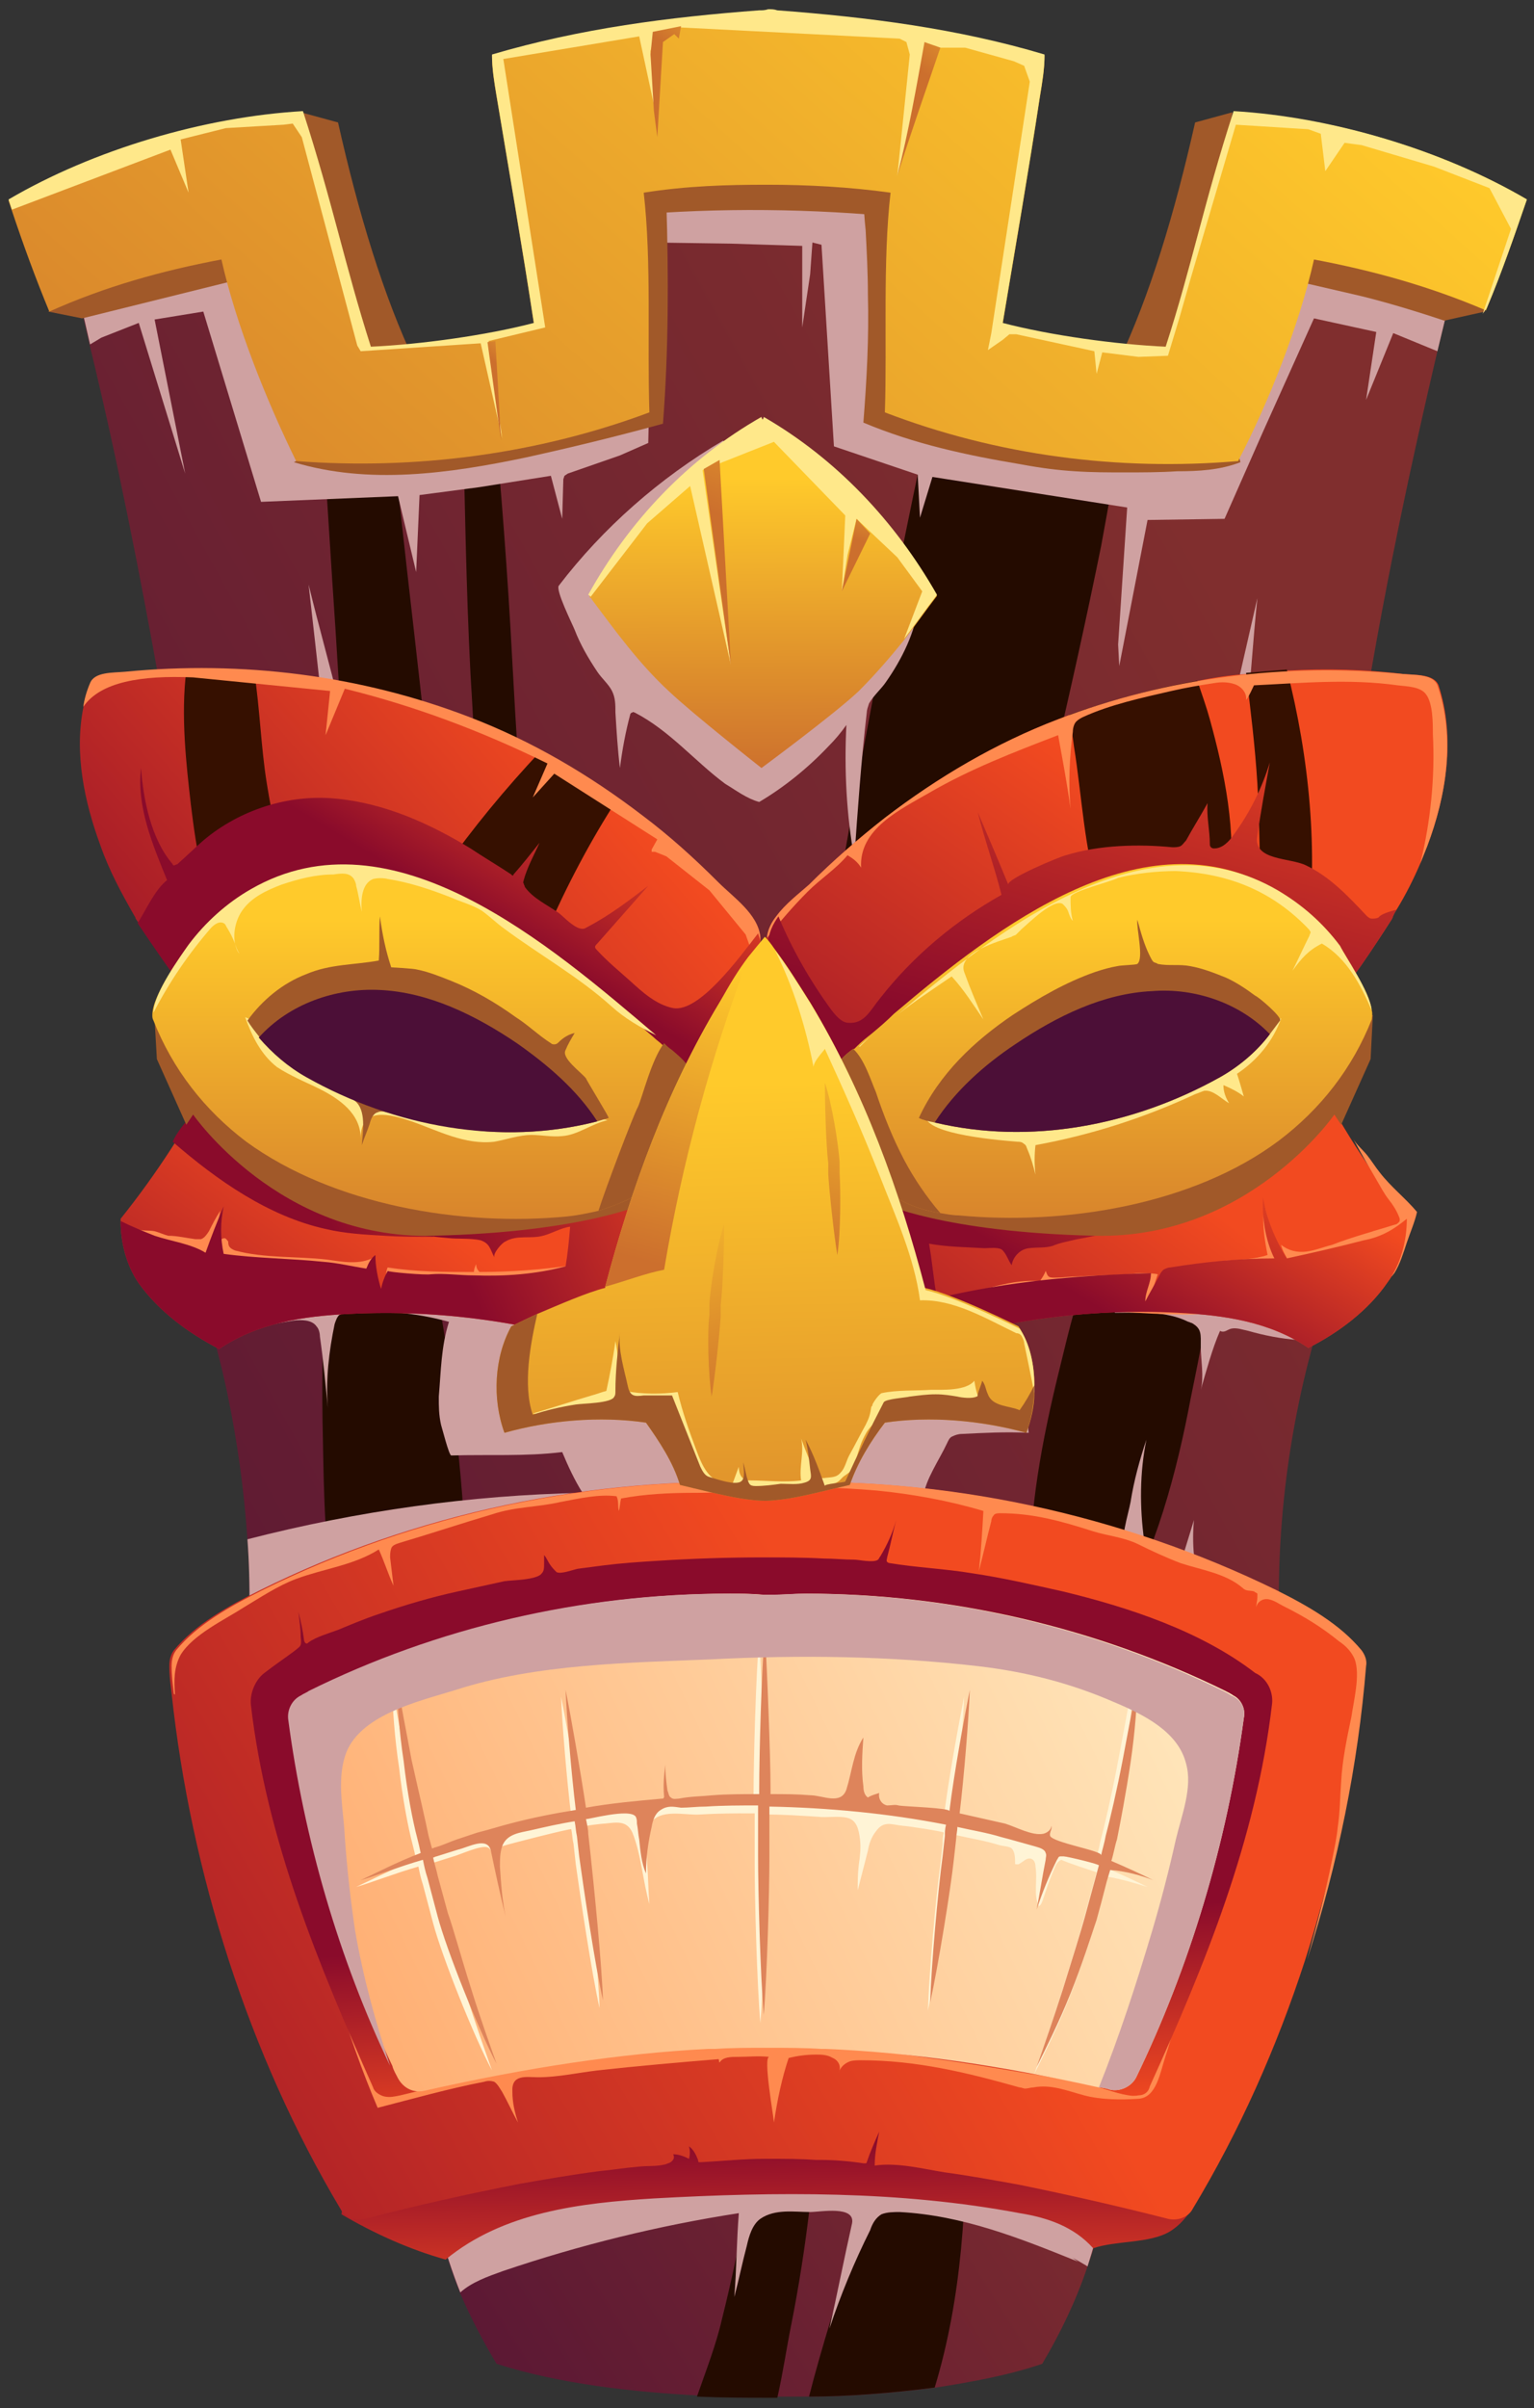 <?xml version="1.0" encoding="UTF-8"?> <svg xmlns="http://www.w3.org/2000/svg" width="137" height="215" viewBox="0 0 137 215" fill="none"><rect x="0" y="0" width="137" height="215" fill="#333333" stroke="none"/> <path d="M99.251 192.732C98.948 195.968 98.24 199.203 97.128 202.338C96.117 205.371 94.701 208.303 93.083 211.033C90.151 212.044 86.814 212.651 83.578 213.157C79.635 213.662 75.691 213.966 72.354 213.966C71.343 213.966 70.433 213.966 69.523 213.966H68.714C66.894 213.966 64.669 213.966 62.344 213.864C56.681 213.561 50.008 212.853 44.345 211.033C43.132 209.011 42.019 206.888 41.109 204.764C39.694 201.225 38.682 197.383 38.177 193.541C38.177 193.339 38.076 193.035 38.076 192.833C38.379 192.732 38.581 192.631 38.885 192.53C48.187 188.485 58.097 186.16 68.209 186.261H68.613C70.13 186.261 71.647 186.261 73.062 186.362C75.59 186.463 78.017 186.766 80.444 187.171C82.365 187.474 84.185 187.879 86.106 188.384C90.657 189.294 95.005 190.811 99.251 192.732Z" fill="url(#paint0_linear_18_4)"></path> <path d="M73.163 186.261C72.86 193.44 72.051 200.618 70.635 207.696C70.231 209.719 69.928 211.842 69.422 214.066H68.613C66.793 214.066 64.568 214.066 62.243 213.965C63.052 211.64 63.962 209.314 64.467 207.09C66.186 200.214 67.4 193.338 68.209 186.261H68.613C70.13 186.159 71.647 186.159 73.163 186.261Z" fill="#240B00"></path> <path d="M83.477 213.156C79.534 213.662 75.59 213.965 72.253 213.965C74.579 204.865 78.017 195.967 80.545 187.069C82.466 187.373 84.286 187.777 86.207 188.283C86.41 196.473 85.904 205.169 83.477 213.156Z" fill="#240B00"></path> <path d="M97.128 202.337C96.623 202.034 96.117 201.731 95.713 201.529C95.915 201.63 96.117 201.832 96.319 201.933C91.061 199.81 86.005 197.787 80.343 197.484C79.837 197.484 79.23 197.484 78.725 197.686C78.219 197.99 77.916 198.495 77.714 199.102C76.298 201.933 75.085 204.865 74.073 207.899C74.781 204.764 75.388 201.63 76.096 198.495C76.399 196.877 73.264 197.484 72.355 197.484C70.939 197.484 69.22 197.181 67.905 198.091C67.198 198.596 66.894 199.607 66.692 200.517C66.287 202.034 65.984 203.551 65.58 205.067C65.782 202.641 65.782 200.113 65.984 197.585C58.805 198.697 51.828 200.416 44.952 202.742C43.536 203.247 42.12 203.753 41.109 204.663C39.694 201.124 38.682 197.282 38.177 193.44C38.379 193.035 38.581 192.732 38.885 192.327C48.188 188.283 58.097 185.957 68.209 186.058H68.613C70.13 186.058 71.647 186.058 73.062 186.159C75.59 186.261 78.017 186.564 80.444 186.968C82.365 187.272 84.185 187.676 86.106 188.182C90.555 189.294 94.904 190.811 99.049 192.732C98.847 195.967 98.139 199.203 97.128 202.337Z" fill="#CFA1A1"></path> <path d="M130.497 22.56C129.789 25.492 129.081 28.424 128.373 31.357C126.048 41.266 123.924 51.276 122.205 61.387C117.149 65.229 111.487 67.251 105.521 69.577C101.173 71.296 96.825 73.217 92.477 75.239C86.106 78.273 79.837 81.71 73.77 85.452C71.95 86.564 70.13 87.676 68.411 88.889C68.411 88.586 68.31 88.283 68.31 87.98C68.31 88.283 68.209 88.586 68.209 88.889C61.333 84.339 54.153 80.194 46.772 76.554C45.457 75.846 44.143 75.239 42.727 74.633C41.413 74.026 40.199 73.419 38.885 72.914C36.256 71.7 33.627 70.689 30.997 69.577C30.896 69.577 30.896 69.476 30.795 69.476C25.032 67.15 19.268 65.229 14.313 61.387C12.493 51.175 10.471 40.962 8.044 30.952C7.437 28.222 6.729 25.391 6.022 22.661C10.471 20.841 15.122 20.133 19.672 18.616C21.088 23.672 23.11 28.121 24.93 32.974C25.537 34.592 26.245 36.311 27.155 37.828C27.661 37.828 28.267 37.828 28.773 37.727C30.795 37.626 32.818 37.524 34.84 37.322C36.963 37.12 39.087 36.817 41.312 36.513C42.221 36.412 43.132 36.21 44.042 36.008C47.379 35.401 50.715 34.592 53.951 33.682C54.962 27.413 52.637 20.639 54.457 14.471C59.007 14.066 63.658 14.066 68.31 14.269C72.961 14.066 77.612 14.066 82.163 14.471C83.882 20.639 81.556 27.413 82.668 33.682C83.073 33.783 83.376 33.884 83.781 33.986C89.14 35.401 94.802 36.513 100.465 37.12C103.498 37.423 106.532 37.626 109.565 37.727C110.476 36.21 111.082 34.491 111.689 32.873C113.61 28.02 115.632 23.571 116.947 18.515C121.396 19.931 126.048 20.639 130.497 22.56Z" fill="url(#paint1_linear_18_4)"></path> <path d="M114.52 149.759C109.869 147.737 104.914 146.018 99.757 144.501C97.229 143.793 94.701 143.086 92.072 142.479C84.185 140.558 75.995 139.345 68.209 138.839C67.4 138.94 66.591 138.94 65.782 139.041C57.693 139.749 49.3 141.165 41.21 143.288C37.57 144.198 34.031 145.31 30.593 146.422C27.661 147.434 24.829 148.546 21.998 149.759C22.302 145.715 22.403 141.569 22.099 137.423C21.796 132.974 21.189 128.627 20.279 124.279C19.875 122.358 19.369 120.335 18.762 118.414C22.099 117.403 25.537 116.594 28.975 115.988C32.211 115.381 35.447 114.976 38.784 114.774H38.885C42.525 114.471 46.266 114.37 50.008 114.572C54.659 114.774 59.209 115.583 63.861 116.493C65.377 116.796 66.793 117.1 68.209 117.403C74.175 116.089 80.242 114.875 86.41 114.572C89.848 114.37 93.185 114.572 96.623 114.774C96.926 114.774 97.229 114.774 97.533 114.875C100.971 115.179 104.409 115.583 107.847 116.19C111.183 116.796 114.419 117.605 117.655 118.617C114.723 128.627 113.61 139.243 114.52 149.759Z" fill="url(#paint2_linear_18_4)"></path> <path d="M100.263 37.12C99.757 40.962 99.049 44.906 98.341 48.748C97.027 55.219 95.611 61.589 94.095 68.06C93.589 70.386 93.084 72.813 92.578 75.239C86.207 78.273 79.938 81.71 73.871 85.452C75.995 72.712 78.32 59.87 80.949 47.231C81.859 42.782 82.769 38.434 83.781 34.087C89.039 35.401 94.701 36.513 100.263 37.12Z" fill="#240B00"></path> <path d="M38.885 72.813C36.256 71.599 33.627 70.588 30.997 69.476C30.896 69.476 30.896 69.375 30.795 69.375C30.391 63.51 30.087 57.747 29.683 51.983C29.38 47.231 29.076 42.479 28.773 37.727C30.795 37.626 32.818 37.524 34.84 37.322C35.346 41.872 35.851 46.422 36.357 50.972C37.166 58.05 37.975 65.027 38.682 72.105C38.885 72.307 38.885 72.509 38.885 72.813Z" fill="#240B00"></path> <path d="M46.772 76.453C45.457 75.745 44.143 75.138 42.727 74.531C42.525 69.779 42.323 65.027 42.019 60.173C41.615 52.287 41.514 44.4 41.312 36.412C42.222 36.311 43.132 36.109 44.042 35.907C44.749 43.591 45.356 51.377 45.761 59.162C46.064 64.926 46.468 70.689 46.772 76.453Z" fill="#240B00"></path> <path d="M107.847 116.089C107.543 119.223 106.835 122.358 106.33 124.885C105.116 131.357 103.195 138.637 99.757 144.501C97.229 143.793 94.701 143.086 92.072 142.479C91.668 136.21 92.881 129.537 94.297 123.571C94.903 121.144 95.611 117.909 96.623 114.774C96.926 114.774 97.229 114.774 97.533 114.875C100.971 115.078 104.409 115.482 107.847 116.089Z" fill="#240B00"></path> <path d="M41.21 143.288C37.57 144.198 34.031 145.31 30.593 146.422C29.177 141.266 28.975 135.401 28.874 130.447C28.773 125.694 28.672 120.841 29.076 115.988C32.312 115.381 35.548 114.976 38.885 114.774C39.997 119.931 40.503 125.29 41.008 130.447C41.413 134.491 41.716 138.94 41.21 143.288Z" fill="#240B00"></path> <path d="M26.852 10.022L30.189 10.932C32.009 19.021 34.233 26.402 37.065 32.368L32.312 33.783C29.784 27.211 28.065 19.021 26.852 10.022Z" fill="#A15929"></path> <path d="M110.071 10.022L106.734 10.932C104.914 19.021 102.69 26.402 99.858 32.368L104.611 33.783C107.038 27.211 108.757 19.021 110.071 10.022Z" fill="#A15929"></path> <path d="M109.869 64.016C110.678 60.477 111.487 56.938 112.296 53.399C111.891 57.241 111.689 60.881 111.285 64.724C111.183 64.319 110.172 63.712 109.869 64.016Z" fill="#CFA1A1"></path> <path d="M28.773 63.005C28.369 59.365 27.964 55.725 27.56 52.186C28.47 55.927 29.481 59.466 30.391 63.207C30.087 62.803 28.975 62.701 28.773 63.005Z" fill="#CFA1A1"></path> <path d="M82.062 53.904C81.758 56.432 80.545 58.859 79.129 60.881C78.725 61.488 78.017 62.095 77.612 62.802C77.511 63.106 77.41 63.409 77.41 63.611C76.905 67.959 76.601 72.307 76.298 76.655C75.59 72.711 75.388 68.667 75.59 64.724C75.085 65.431 74.579 66.038 73.972 66.645C72.152 68.566 70.029 70.285 67.804 71.599C66.692 71.296 65.782 70.588 64.771 69.981C62.041 67.959 59.816 65.229 56.681 63.611C56.58 63.611 56.58 63.51 56.479 63.611C56.378 63.611 56.277 63.712 56.277 63.814C55.872 65.33 55.569 66.948 55.367 68.566C55.164 66.948 55.063 65.229 54.962 63.611C54.962 62.904 54.962 62.297 54.659 61.69C54.356 61.084 53.749 60.578 53.344 59.971C52.535 58.758 51.828 57.545 51.322 56.23C51.12 55.725 49.603 52.691 49.906 52.287C53.85 47.13 58.906 42.681 64.568 39.344C69.321 42.479 73.568 46.422 77.107 50.77C78.017 51.882 78.927 52.995 80.039 53.803C80.747 54.006 81.859 54.41 82.062 53.904Z" fill="#CFA1A1"></path> <path d="M130.497 22.56C129.789 25.492 129.081 28.424 128.373 31.357L124.43 29.739L122.003 35.704L122.913 29.638L117.351 28.424L112.801 38.535L109.363 46.321L102.487 46.422L99.959 59.466L99.858 57.545L100.667 45.31L83.275 42.58L82.163 46.22L81.96 42.378L74.478 39.85L73.366 21.852L72.557 21.65L72.354 24.481L71.647 29.233V21.953L65.276 21.751L58.299 21.65L57.895 39.547L55.367 40.659L50.715 42.277L50.412 42.479L50.311 42.782L50.21 46.321L49.199 42.479L42.828 43.49L37.469 44.198L37.166 51.073L35.548 44.299L23.313 44.804L18.156 27.817L13.808 28.525L16.538 42.277L12.392 28.829L9.055 30.143L8.044 30.75C7.437 28.02 6.729 25.189 6.022 22.459C10.471 20.639 15.122 19.931 19.672 18.414C21.088 23.47 23.11 27.919 24.93 32.772C25.537 34.39 26.245 36.109 27.155 37.625C36.053 37.423 45.356 36.008 53.951 33.581C54.962 27.312 52.637 20.538 54.457 14.37C59.007 13.965 63.658 13.965 68.31 14.167C72.961 13.965 77.612 13.965 82.163 14.37C83.882 20.538 81.556 27.312 82.668 33.581C91.263 36.008 100.465 37.423 109.464 37.625C110.374 36.109 110.981 34.39 111.588 32.772C113.509 27.919 115.531 23.47 116.846 18.414C121.396 19.931 126.048 20.639 130.497 22.56Z" fill="#CFA1A1"></path> <path d="M106.128 118.01C106.229 118.01 106.33 118.111 106.431 118.111C107.341 118.616 107.24 119.122 107.24 120.234C107.24 121.346 107.543 122.964 107.24 124.077C107.745 122.358 108.251 120.436 108.959 118.819C109.363 119.021 109.566 118.718 109.97 118.616C110.476 118.515 110.981 118.718 111.487 118.819C112.902 119.223 114.419 119.526 115.936 119.628C115.43 118.616 114.419 117.808 113.509 117.201C111.386 115.785 108.959 114.673 106.33 114.572C104.307 114.471 100.465 115.078 99.555 117.201C101.678 117.201 104.105 116.999 106.128 118.01Z" fill="#CFA1A1"></path> <path d="M102.386 128.526C101.78 131.458 101.78 134.592 102.184 137.525C102.184 137.727 102.285 137.929 102.386 138.131C102.487 138.333 102.791 138.435 102.993 138.536C103.802 138.94 104.611 139.243 105.42 139.648C105.824 138.333 106.229 137.019 106.633 135.704C106.532 136.716 106.532 137.828 106.633 138.839C106.633 139.142 106.633 139.446 106.835 139.648C107.038 139.951 107.341 140.153 107.644 140.356C108.453 140.861 109.262 141.367 109.97 141.872C109.363 141.468 108.15 141.569 107.442 141.367C106.532 141.165 105.622 140.861 104.712 140.558C103.701 140.255 100.971 139.648 100.465 138.637C99.959 137.626 100.768 135.199 100.971 134.087C101.274 132.166 101.78 130.346 102.386 128.526Z" fill="#CFA1A1"></path> <path d="M84.59 128.829C84.691 128.627 84.792 128.323 85.095 128.222C85.297 128.121 85.601 128.02 85.904 128.02C87.927 127.919 89.848 127.818 91.87 127.919C91.769 126.807 91.567 125.795 91.365 124.683C91.263 124.077 91.061 123.47 90.758 122.863C90.353 122.155 89.645 121.751 88.938 121.448C87.522 120.74 86.005 120.234 84.489 119.931C81.657 119.324 78.624 119.122 75.894 120.234C75.085 120.538 74.377 120.942 73.871 121.65C73.568 122.155 73.366 122.762 73.163 123.268C72.355 126.402 71.849 129.739 71.849 132.974C71.849 133.48 71.849 134.087 72.152 134.592C72.456 135.098 72.961 135.401 73.467 135.705C75.59 136.918 78.118 137.423 80.545 137.221C80.949 137.221 81.455 137.12 81.758 136.817C82.871 136.008 82.264 134.693 82.466 133.581C82.668 132.064 83.882 130.346 84.59 128.829Z" fill="#CFA1A1"></path> <path d="M66.49 128.424C66.49 131.963 66.287 135.502 65.782 139.041C51.12 140.255 35.346 144.097 21.998 149.759C22.302 145.715 22.403 141.569 22.099 137.423C31.908 134.896 42.019 133.48 52.03 133.278C51.322 132.166 50.715 130.851 50.21 129.638C46.873 130.042 43.637 129.84 40.3 129.941C40.098 129.941 39.491 127.514 39.39 127.211C39.188 126.301 39.188 125.593 39.188 124.683C39.39 122.358 39.39 120.234 40.098 118.01C37.166 117.201 34.031 116.898 30.998 117.201C30.795 117.201 30.492 117.302 30.29 117.403C30.087 117.605 29.986 117.909 29.885 118.212C29.38 120.639 29.076 123.167 29.279 125.694C29.076 123.571 28.874 121.448 28.571 119.324C28.571 119.021 28.47 118.616 28.267 118.414C27.863 117.808 26.852 117.808 26.144 117.909C23.616 118.313 21.189 118.92 18.762 119.931C18.661 119.425 18.661 119.021 18.56 118.515C25.234 116.695 31.806 115.381 38.784 114.875C42.424 114.572 46.165 114.471 49.907 114.673C54.558 114.875 59.108 115.684 63.76 116.594C66.085 119.931 66.49 124.279 66.49 128.424Z" fill="#CFA1A1"></path> <path d="M54.861 120.537C47.277 118.01 39.188 116.897 31.2 117.302C27.054 117.504 23.009 118.111 19.571 120.436C16.841 119.021 14.212 117.1 12.392 114.572C11.28 112.954 10.774 110.932 10.774 109.011C10.774 108.909 10.774 108.91 10.774 108.808C14.01 104.764 16.841 100.416 19.167 95.765C23.009 98.293 27.155 100.416 31.604 101.731C35.042 102.742 38.48 103.348 42.019 103.753C47.783 104.359 53.749 104.359 59.513 104.359C60.018 109.82 57.996 115.987 54.861 120.537Z" fill="url(#paint3_linear_18_4)"></path> <path d="M17.448 110.629C17.65 110.629 17.751 110.629 17.953 110.629C18.257 110.527 18.459 110.224 18.661 109.921C18.965 109.314 19.268 108.707 19.672 108.101C19.369 109.82 18.965 111.539 18.459 113.257C17.043 113.156 15.729 112.55 14.414 111.943C13.909 111.64 13.201 111.437 12.695 111.134C11.988 110.629 11.482 109.82 10.875 109.213C11.28 109.314 11.684 109.617 12.19 109.719C12.695 109.921 13.302 109.82 13.808 109.921C14.212 110.022 14.617 110.224 15.021 110.325C15.83 110.325 16.639 110.527 17.448 110.629Z" fill="#FF8A4F"></path> <path d="M20.987 111.64C23.616 112.347 26.447 112.145 29.177 112.449C30.593 112.651 32.11 112.954 33.424 112.246C33.222 112.853 33.222 113.561 33.526 114.167C32.211 114.976 30.694 115.28 29.177 115.28C27.863 115.28 26.649 115.179 25.436 114.976C24.122 114.774 22.807 114.673 21.492 114.471C20.886 114.37 20.178 114.269 19.672 113.965C19.571 113.864 19.369 113.864 19.369 113.662C19.268 113.561 19.268 113.359 19.268 113.156C19.268 112.55 19.066 111.033 19.773 110.629C20.178 110.426 20.178 110.629 20.38 110.831C20.38 111.235 20.481 111.437 20.987 111.64Z" fill="#FF8A4F"></path> <path d="M34.638 113.156C37.166 113.561 39.795 113.561 42.323 113.561C42.323 113.359 42.424 113.055 42.525 112.853C42.525 113.156 42.626 113.359 42.828 113.561C45.558 113.561 48.39 113.359 51.12 112.954C50.614 113.46 49.906 113.662 49.3 113.864C48.289 114.168 47.176 114.471 46.165 114.774C45.356 114.977 44.547 115.179 43.738 115.28C43.031 115.381 42.221 115.28 41.514 115.28C39.593 115.179 37.772 115.078 35.851 114.977C35.447 114.977 34.84 114.875 34.638 114.471C34.334 114.269 34.537 113.156 34.638 113.156Z" fill="#FF8A4F"></path> <path d="M17.549 99.102C17.549 99.102 15.931 100.72 15.425 101.933C19.369 105.371 24.02 108.606 29.076 109.719C30.795 110.123 32.514 110.224 34.334 110.325C35.75 110.426 37.267 110.426 38.682 110.426C38.682 110.224 38.48 110.022 38.379 109.921C36.154 108.505 33.728 107.595 31.301 106.483C26.953 104.461 23.009 101.731 19.167 98.799C18.762 98.495 17.549 99.102 17.549 99.102Z" fill="url(#paint4_linear_18_4)"></path> <path d="M54.861 120.538C47.277 118.01 39.188 116.898 31.2 117.302C27.054 117.504 23.009 118.111 19.571 120.437C16.841 119.021 14.212 117.1 12.392 114.572C11.28 112.954 10.774 110.932 10.774 109.011C11.785 109.516 12.796 109.921 13.808 110.325C15.324 110.831 17.043 111.033 18.358 111.842C18.863 110.426 19.369 109.112 19.976 107.696C19.672 109.112 19.672 110.528 19.976 111.943C22.908 112.348 25.942 112.348 28.874 112.651C30.189 112.752 31.402 113.055 32.717 113.258C32.919 112.752 33.121 112.348 33.526 112.044C33.526 113.055 33.728 114.066 34.031 115.078C34.132 114.572 34.334 113.965 34.638 113.46C34.537 113.561 38.076 113.864 38.48 113.763C39.694 113.662 41.008 113.864 42.323 113.864C45.053 113.965 47.884 113.763 50.513 113.055C50.715 111.842 50.816 110.73 50.918 109.516C50.109 109.618 49.3 110.123 48.491 110.325C47.379 110.629 46.165 110.224 45.154 110.831C44.851 110.932 44.042 111.842 44.143 112.246C43.738 111.438 43.738 111.033 42.929 110.73C42.019 110.528 40.907 110.629 39.997 110.528C37.57 110.325 35.042 109.921 32.615 109.415C30.896 109.011 29.076 108.606 27.661 107.393C27.357 107.191 27.256 106.685 27.56 106.483C27.863 106.281 28.267 106.18 28.571 106.18C33.02 105.775 37.368 104.663 41.716 103.551C47.48 104.157 53.446 104.157 59.209 104.157C60.018 109.82 57.996 115.988 54.861 120.538Z" fill="url(#paint5_linear_18_4)"></path> <path d="M67.905 84.137C67.905 84.744 67.804 85.35 67.602 85.957C67.501 86.26 67.299 86.665 67.197 86.968C66.388 88.788 64.973 90.507 64.164 91.822C63.557 92.732 62.849 94.248 61.939 94.855C60.928 95.563 60.625 94.956 59.513 94.147C55.67 91.316 52.131 88.081 48.187 85.35C48.086 85.249 47.985 85.249 47.884 85.148C44.85 83.025 41.413 81.306 37.873 80.093C36.458 79.688 35.042 79.284 33.525 79.082C30.694 78.576 28.065 78.576 25.638 79.486C24.627 79.89 23.717 80.396 22.807 81.104C21.796 81.913 20.785 82.722 19.875 83.632C18.56 84.845 17.246 86.26 16.133 87.676C16.032 87.777 13.403 83.935 12.392 82.418C12.19 82.115 12.089 82.014 12.089 81.913C10.875 79.789 9.763 77.767 8.954 75.442C7.538 71.599 6.628 67.251 7.437 63.207C7.538 62.499 7.741 61.791 8.044 61.084C8.448 60.072 10.066 60.173 11.179 60.072C12.999 59.87 14.819 59.769 16.639 59.769C18.661 59.769 20.684 59.769 22.706 59.87C29.279 60.376 35.75 61.791 41.918 64.117C44.143 64.926 46.266 65.937 48.288 67.049C50.715 68.263 52.94 69.779 55.164 71.296C55.872 71.801 56.58 72.307 57.389 72.914C59.816 74.734 62.041 76.756 64.164 78.879C65.478 80.194 67.703 81.71 67.905 83.733C67.905 83.935 67.905 84.036 67.905 84.137Z" fill="url(#paint6_linear_18_4)"></path> <path d="M55.164 71.296C52.738 75.037 50.614 79.082 48.794 83.227C48.491 83.834 48.289 84.542 47.985 85.249C44.952 83.126 41.514 81.407 37.975 80.194C38.48 79.284 39.087 78.475 39.593 77.666C42.221 73.925 45.154 70.386 48.289 67.049C50.614 68.364 52.94 69.779 55.164 71.296Z" fill="#361000"></path> <path d="M25.638 79.587C24.627 79.992 23.717 80.497 22.807 81.205C21.796 82.014 20.785 82.823 19.875 83.733C18.257 79.992 17.549 76.048 17.043 71.802C16.639 68.263 16.133 63.915 16.639 59.87C18.661 59.87 20.684 59.87 22.706 59.971C23.212 63.308 23.313 66.746 23.818 69.88C24.324 73.116 25.133 76.352 25.638 79.587Z" fill="#361000"></path> <path d="M67.905 84.137C67.905 84.744 67.804 85.351 67.602 85.957L67.299 86.463L67.096 84.845L66.591 83.429L63.355 79.486L59.513 76.453L58.501 76.048H58.198V75.846L58.704 74.936L49.502 69.072L47.581 71.195L48.895 68.162C42.929 65.229 36.963 63.005 30.795 61.488L29.076 65.634L29.481 61.69L17.246 60.477C12.594 60.275 8.954 60.881 7.437 63.106C7.538 62.398 7.741 61.69 8.044 60.983C8.448 59.971 10.066 60.072 11.179 59.971C21.594 58.96 32.211 60.275 41.918 64.016C47.48 66.139 52.637 69.173 57.389 72.813C59.816 74.633 62.041 76.655 64.164 78.778C65.478 80.093 67.703 81.609 67.905 83.632C67.905 83.935 67.905 84.036 67.905 84.137Z" fill="#FF8A4F"></path> <path d="M67.905 84.137C67.905 85.047 67.602 85.957 67.096 86.968C66.287 88.788 64.872 90.507 64.063 91.822C63.456 92.732 62.748 94.249 61.838 94.855C60.827 95.563 60.524 94.956 59.411 94.147C55.569 91.316 52.03 88.081 48.086 85.351C43.738 82.216 38.682 79.992 33.424 79.082C29.38 78.374 25.942 78.677 22.706 81.104C20.178 82.924 17.953 85.249 16.032 87.676C15.931 87.777 13.302 83.935 12.291 82.418C12.392 82.216 12.493 82.115 12.594 81.913C13.201 80.902 13.909 79.385 14.92 78.576C13.605 75.34 12.19 72.004 12.594 68.566C12.796 71.397 13.504 74.936 15.425 77.16C15.425 77.262 15.527 77.262 15.527 77.262C15.628 77.262 15.729 77.16 15.83 77.16C16.639 76.453 17.347 75.745 18.156 75.037C21.391 72.307 25.739 70.891 29.986 71.296C34.334 71.7 38.379 73.52 42.019 75.745C43.233 76.554 44.446 77.262 45.66 78.07L45.761 78.172C45.862 78.172 45.862 78.07 45.862 78.07C46.671 77.16 47.379 76.251 48.188 75.239C47.682 76.352 47.075 77.464 46.772 78.576C46.772 78.677 46.671 78.778 46.772 78.879C46.772 78.981 46.873 79.082 46.873 79.183C47.581 80.194 48.895 80.8 49.906 81.508C50.412 81.913 51.322 82.924 52.03 82.924C52.232 82.924 52.333 82.823 52.535 82.722C54.457 81.71 56.176 80.396 57.895 79.082L53.344 84.238C53.243 84.339 53.142 84.441 53.142 84.542C53.142 84.643 53.243 84.744 53.243 84.744C54.255 85.856 55.266 86.665 56.277 87.575C57.389 88.586 58.602 89.698 60.119 90.002C62.445 90.406 65.984 85.553 67.703 83.328C67.905 83.935 67.905 84.036 67.905 84.137Z" fill="url(#paint7_linear_18_4)"></path> <path d="M13.808 91.013L14.01 94.552L16.639 100.416L17.246 99.506C17.246 99.506 24.93 110.629 38.581 110.325C52.232 110.022 57.692 107.393 57.692 107.393L57.895 102.843C57.895 102.843 44.851 107.191 36.053 104.865C27.155 102.439 17.246 91.721 17.246 91.721L13.808 91.013Z" fill="#A15929"></path> <path d="M62.243 97.585C62.243 99.102 61.737 100.72 60.928 102.236C60.018 103.854 58.805 105.27 57.692 106.078C57.187 106.483 56.681 106.786 56.075 107.09C55.266 107.494 54.355 107.797 53.446 108.101C52.535 108.303 51.625 108.505 50.614 108.606C41.21 109.516 29.784 107.595 21.998 101.933C18.257 99.102 15.425 95.462 13.707 91.114C13.605 90.912 13.605 90.811 13.605 90.608C13.605 88.889 16.032 85.553 16.74 84.542C18.257 82.519 20.178 80.8 22.301 79.587C34.84 72.307 49.097 84.542 58.4 92.63C58.602 92.833 58.906 93.035 59.108 93.237C59.31 93.439 59.513 93.642 59.816 93.844C60.524 94.451 61.13 94.956 61.535 95.765C62.04 96.169 62.243 96.877 62.243 97.585Z" fill="url(#paint8_linear_18_4)"></path> <path d="M62.243 97.585C62.142 98.192 61.939 98.798 61.737 99.405C61.434 100.315 61.232 101.225 60.928 102.236C60.018 103.854 58.805 105.269 57.693 106.078C57.187 106.483 56.681 106.786 56.075 107.089C55.266 107.494 54.356 107.797 53.446 108.101C54.052 106.179 56.58 99.506 56.985 98.798C57.389 97.888 58.198 94.552 59.31 93.136C59.513 93.338 59.715 93.54 60.018 93.743C60.726 94.349 61.333 94.855 61.737 95.664C62.041 96.169 62.243 96.877 62.243 97.585Z" fill="#A15929"></path> <path d="M47.783 98.394C50.008 98.9 52.131 99.405 54.254 100.012C52.839 100.315 51.625 101.326 50.21 101.427C49.3 101.528 48.39 101.326 47.48 101.326C46.367 101.326 45.255 101.731 44.143 101.933C41.514 102.236 39.087 100.922 36.761 100.113C34.941 99.506 32.211 98.697 32.211 101.63C32.211 99.405 30.29 98.091 28.47 97.181C27.863 96.877 27.155 96.574 26.548 96.271C25.942 95.967 25.335 95.664 24.728 95.26C23.313 94.147 22.504 92.529 21.897 90.811C30.087 94.451 38.986 96.473 47.783 98.394Z" fill="#FFE88A"></path> <path d="M54.356 99.809C54.052 99.911 53.648 100.012 53.344 100.113C50.21 100.922 46.873 101.225 43.637 101.023C40.502 100.821 37.57 99.911 34.537 99.304C34.233 99.203 33.93 99.203 33.728 99.304C33.323 99.405 33.121 99.911 33.02 100.315C32.818 100.922 32.514 101.63 32.312 102.236C32.413 101.023 32.717 99.102 31.705 98.293C30.694 97.383 28.672 96.877 27.458 96.169C25.841 95.26 24.425 94.046 23.212 92.631C22.807 92.125 22.403 91.619 22.099 91.114C23.414 89.294 25.234 87.777 27.357 86.968C29.481 86.058 31.604 86.159 33.829 85.755C33.93 84.44 33.829 83.126 33.93 81.811C34.132 83.328 34.435 84.845 34.941 86.362C34.941 86.362 36.964 86.463 37.267 86.564C38.278 86.766 39.289 87.171 40.3 87.575C42.323 88.384 44.244 89.496 46.064 90.811C47.176 91.518 48.086 92.428 49.199 93.136C49.3 93.237 49.401 93.237 49.502 93.237C49.704 93.237 49.805 93.136 49.906 93.035C50.311 92.63 50.816 92.327 51.322 92.226C51.019 92.732 50.715 93.237 50.513 93.743C50.109 94.451 51.828 95.664 52.333 96.271C52.333 96.372 54.457 99.809 54.356 99.809Z" fill="#A15929"></path> <path d="M125.643 108.707C125.643 110.73 125.138 112.853 123.924 114.471C122.205 116.999 119.475 119.021 116.846 120.335C113.408 118.01 109.363 117.403 105.116 117.201C97.128 116.796 89.039 117.909 81.455 120.437C78.219 115.886 76.298 109.719 76.905 104.157C85.702 104.259 94.701 104.259 103.195 101.933C103.701 101.832 104.307 101.63 104.813 101.528C109.262 100.214 113.408 98.091 117.25 95.563C119.576 100.315 122.407 104.663 125.643 108.707Z" fill="url(#paint9_linear_18_4)"></path> <path d="M122.61 109.921C123.621 109.618 124.733 109.314 125.744 109.112C125.34 109.921 124.632 110.426 123.924 110.932C120.284 113.561 116.239 115.887 111.79 116.797C105.218 118.212 98.24 116.392 91.567 117.1C88.533 117.403 85.5 118.212 82.466 117.808C82.466 117.808 83.275 116.594 83.376 116.493C83.781 116.19 84.185 115.785 84.792 115.684C86.005 115.482 87.118 115.28 88.331 114.977C89.848 114.572 91.263 114.269 92.881 114.37C93.084 114.067 93.286 113.763 93.387 113.46C93.589 113.965 93.589 114.067 94.196 114.067C94.904 114.067 95.51 113.965 96.218 113.965C97.634 113.864 99.15 113.864 100.566 113.763C100.971 113.763 101.375 113.662 101.78 113.662C102.285 113.662 102.892 113.662 103.397 113.763C103.094 114.673 102.791 115.583 102.487 116.493C102.993 115.887 103.397 115.28 103.701 114.471C103.802 114.067 104.004 113.662 104.307 113.46C104.611 113.258 104.914 113.157 105.218 113.157C106.633 112.954 108.049 112.752 109.464 112.55C110.678 112.449 111.992 112.449 113.206 112.044C112.902 110.528 112.7 109.112 112.902 107.595C113.408 109.415 113.914 111.134 114.52 112.853C114.723 112.752 114.925 112.752 115.127 112.651C114.824 112.145 114.52 111.64 114.419 111.134C115.026 111.64 115.835 111.842 116.644 111.741C117.453 111.64 118.161 111.337 118.969 111.134C120.79 110.426 122.711 109.921 124.632 109.314C124.733 109.314 124.834 109.213 124.935 109.112C125.036 109.011 125.036 108.809 124.935 108.606C124.733 108.101 124.43 107.595 124.025 107.09C123.621 106.584 123.317 105.978 123.014 105.472C122.306 104.259 121.598 103.045 120.891 101.731C121.194 102.236 121.7 102.641 122.104 103.146C122.509 103.652 122.812 104.158 123.216 104.663C124.228 105.978 125.542 106.989 126.553 108.202C126.351 109.112 125.947 110.022 125.643 110.932C125.34 111.842 125.036 112.853 124.531 113.662C124.43 113.763 124.329 113.965 124.228 113.965C124.632 112.954 124.935 111.943 125.036 110.831C125.036 110.629 125.036 110.426 124.935 110.325C124.834 110.224 124.733 110.325 124.632 110.325C124.329 110.426 123.924 110.528 123.621 110.73L122.61 109.921Z" fill="#FF8A4F"></path> <path d="M125.643 108.809C125.643 110.73 125.138 112.853 123.924 114.471C122.205 116.999 119.475 119.021 116.846 120.335C113.408 118.01 109.363 117.403 105.116 117.201C97.128 116.796 89.039 117.909 81.455 120.436C78.219 115.886 76.298 109.719 76.905 104.157C85.702 104.258 94.701 104.258 103.195 101.933C103.802 103.146 104.206 104.461 104.004 105.775C103.903 107.09 102.993 109.112 101.678 109.415C99.858 109.82 98.038 110.325 96.218 110.629C95.409 110.831 94.701 110.932 93.993 111.235C93.286 111.437 92.679 111.336 91.87 111.437C91.061 111.539 90.454 112.246 90.353 112.954C90.05 112.55 89.848 111.842 89.443 111.539C89.039 111.336 88.331 111.437 87.927 111.437C86.207 111.336 84.691 111.336 82.972 111.033C83.275 112.752 83.376 114.269 83.68 115.886C83.68 115.987 83.68 115.987 83.781 115.987C83.781 115.987 83.882 115.886 83.781 115.886C90.151 114.37 96.218 113.864 102.791 113.662C102.791 114.572 102.285 115.28 102.285 116.19C102.69 115.381 103.195 114.572 103.6 113.763C103.701 113.561 103.802 113.46 103.903 113.359C104.105 113.257 104.307 113.156 104.51 113.156C107.644 112.651 110.678 112.347 113.812 112.347C113.004 110.73 112.7 108.707 112.801 106.887C113.105 108.809 113.914 110.73 114.925 112.347C117.25 111.842 119.475 111.336 121.801 110.73C123.419 110.426 124.531 109.719 125.643 108.809Z" fill="url(#paint10_linear_18_4)"></path> <path d="M127.463 75.543C127.261 76.048 127.059 76.554 126.857 77.059C126.25 78.475 125.542 79.89 124.733 81.205C124.531 81.508 124.43 81.71 124.329 82.014C124.025 82.519 120.486 87.979 120.284 87.777C119.172 86.463 118.059 85.148 116.846 83.935C115.835 83.025 114.722 82.014 113.61 81.205C113.307 81.003 113.003 80.8 112.7 80.598C111.79 79.992 110.779 79.587 109.768 79.284C107.644 78.677 105.319 78.677 102.791 79.183C101.274 79.486 99.757 79.789 98.24 80.295C94.6 81.508 91.162 83.227 88.028 85.452C84.084 88.182 80.545 91.417 76.804 94.248C75.691 95.057 75.388 95.664 74.377 94.956C73.467 94.35 72.759 92.732 72.152 91.923C71.343 90.608 69.928 88.788 69.119 87.069C68.613 86.058 68.31 85.148 68.411 84.238C68.411 84.036 68.411 83.733 68.512 83.53C68.613 82.924 68.916 82.317 69.321 81.811C70.13 80.699 71.343 79.789 72.253 78.98C74.377 76.857 76.703 74.835 79.028 73.015C83.781 69.375 88.938 66.341 94.499 64.218C94.802 64.117 95.207 63.915 95.611 63.813C99.353 62.499 103.094 61.488 107.038 60.78C108.453 60.477 109.869 60.275 111.386 60.173C112.599 60.072 113.812 59.971 115.026 59.87C118.464 59.668 121.902 59.769 125.34 60.173C126.452 60.275 128.07 60.173 128.474 61.185C129.991 65.836 129.182 70.993 127.463 75.543Z" fill="url(#paint11_linear_18_4)"></path> <path d="M109.768 79.284C107.644 78.677 105.319 78.677 102.791 79.183C101.274 79.486 99.757 79.789 98.24 80.295C96.825 75.947 96.623 70.993 95.915 66.645C95.814 65.735 95.611 64.825 95.51 63.814C99.252 62.499 102.993 61.488 106.936 60.78C107.341 61.994 107.745 63.106 108.049 64.218C109.363 68.97 110.476 74.329 109.768 79.284Z" fill="#361000"></path> <path d="M116.745 83.834C115.734 82.924 114.621 81.913 113.509 81.104C113.206 80.901 112.902 80.699 112.599 80.497C112.498 77.059 112.498 73.52 112.296 69.981C112.093 66.645 111.689 63.409 111.285 60.072C112.498 59.971 113.711 59.87 114.925 59.769C116.947 67.656 117.756 76.149 116.745 83.834Z" fill="#361000"></path> <path d="M127.463 75.543C127.261 76.048 127.059 76.554 126.857 77.059C127.767 73.318 128.171 69.375 127.969 65.532C127.969 64.521 127.969 62.803 127.362 61.994C126.857 61.286 125.643 61.286 124.834 61.185C120.486 60.578 116.239 60.982 111.992 61.185C111.79 61.589 111.588 62.095 111.284 62.499C111.386 61.892 110.88 61.286 110.273 61.084C109.667 60.881 109.06 60.881 108.453 60.982C107.139 61.185 105.925 61.387 104.611 61.69C101.982 62.297 99.15 62.904 96.724 64.016C96.521 64.117 96.319 64.218 96.117 64.42C95.915 64.623 95.814 65.027 95.814 65.33C95.51 67.656 95.409 69.88 95.611 72.206C95.308 69.981 94.903 67.858 94.499 65.634C90.555 67.15 86.612 68.667 82.972 70.79C80.343 72.307 76.702 74.026 76.905 77.464C76.601 76.958 76.197 76.655 75.691 76.352C74.68 77.565 73.264 78.475 72.152 79.587C70.838 80.902 69.624 82.317 68.512 83.733V83.531C68.613 82.924 68.916 82.317 69.321 81.812C70.13 80.699 71.343 79.789 72.253 78.98C74.377 76.857 76.702 74.835 79.028 73.015C83.781 69.375 88.938 66.341 94.499 64.218C104.206 60.477 114.824 59.162 125.239 60.173C126.351 60.275 127.969 60.173 128.373 61.185C129.991 65.836 129.182 70.993 127.463 75.543Z" fill="#FF8A4F"></path> <path d="M124.733 81.205C124.531 81.508 124.43 81.71 124.329 82.014C124.025 82.519 120.486 87.979 120.284 87.777C118.363 85.35 116.037 83.126 113.61 81.205C110.374 78.778 106.835 78.475 102.892 79.183C97.533 80.093 92.578 82.317 88.23 85.451C84.286 88.181 80.747 91.417 77.006 94.248C75.894 95.057 75.59 95.664 74.579 94.956C73.669 94.349 72.961 92.732 72.355 91.923C71.546 90.608 70.13 88.788 69.321 87.069C68.815 86.058 68.512 85.148 68.613 84.238C68.613 83.328 69.018 82.519 69.523 81.811C70.737 84.744 72.355 87.575 74.276 90.204C74.68 90.709 75.186 91.316 75.792 91.316C77.208 91.417 77.714 90.204 78.624 89.092C81.556 85.35 85.297 82.216 89.443 79.89C88.837 77.464 87.927 74.936 87.32 72.509C88.23 74.632 89.14 76.756 90.05 78.98C89.848 78.475 94.701 76.453 95.207 76.351C98.139 75.441 101.678 75.34 104.712 75.644C104.914 75.644 105.217 75.644 105.42 75.543C105.622 75.441 105.723 75.239 105.925 75.037C106.532 73.925 107.24 72.812 107.847 71.7C107.745 72.914 108.049 74.127 108.049 75.34C108.049 75.441 108.049 75.543 108.15 75.644C108.251 75.745 108.352 75.745 108.453 75.745C109.161 75.745 109.768 75.138 110.172 74.531C111.588 72.61 112.7 70.386 113.408 68.06C113.004 70.285 112.599 72.408 112.296 74.632C111.891 76.857 115.228 76.554 116.644 77.261C118.767 78.272 120.385 79.991 122.003 81.71C122.104 81.811 122.306 82.014 122.509 82.014C122.711 82.014 122.913 82.014 123.115 81.913C123.317 81.609 124.025 81.407 124.733 81.205Z" fill="url(#paint12_linear_18_4)"></path> <path d="M122.61 90.608L122.407 94.552L119.778 100.416L119.172 99.506C119.172 99.506 111.487 110.629 97.836 110.325C84.185 110.022 78.725 107.393 78.725 107.393L78.523 102.843C78.523 102.843 91.567 107.191 100.364 104.865C109.262 102.439 119.172 91.721 119.172 91.721L122.61 90.608Z" fill="#A15929"></path> <path d="M122.509 91.013C120.79 95.361 117.958 99.001 114.217 101.832C106.532 107.595 95.005 109.415 85.601 108.505C85.095 108.505 84.59 108.404 83.983 108.303C82.668 108.101 81.354 107.696 80.141 106.989C79.534 106.685 79.028 106.382 78.523 105.977C75.894 104.056 72.759 98.798 74.478 95.462C74.882 94.754 75.489 94.147 76.197 93.642C76.197 93.642 76.197 93.642 76.298 93.642C76.399 93.541 76.5 93.439 76.601 93.338C77.006 92.934 77.41 92.631 77.916 92.226C78.523 91.721 79.23 91.114 79.837 90.507C89.14 82.62 102.184 72.61 113.812 79.385C116.037 80.699 117.857 82.317 119.374 84.339C120.082 85.35 122.306 88.384 122.509 90.204C122.61 90.507 122.509 90.811 122.509 91.013Z" fill="url(#paint13_linear_18_4)"></path> <path d="M83.983 108.303C82.668 108.101 81.354 107.696 80.141 106.989C79.534 106.685 79.028 106.382 78.523 105.978C75.894 104.056 72.759 98.799 74.478 95.462C74.882 94.754 75.489 94.147 76.197 93.642C77.208 94.552 77.815 96.574 78.219 97.484C78.927 99.608 79.736 101.63 80.747 103.551C81.657 105.27 82.769 106.888 83.983 108.303Z" fill="#A15929"></path> <path d="M90.859 101.933C91.061 101.933 91.263 101.933 91.466 102.135C91.668 102.236 91.668 102.438 91.769 102.641C92.072 103.348 92.274 104.056 92.477 104.865C92.376 103.955 92.376 103.146 92.477 102.236C97.431 101.326 102.184 99.809 106.734 97.686C107.038 97.585 107.24 97.484 107.543 97.383C108.352 97.282 109.06 98.091 109.768 98.495C109.464 97.989 109.262 97.484 109.262 96.877C109.97 97.18 110.577 97.484 111.082 97.888C110.88 97.18 110.678 96.473 110.475 95.866C112.296 94.653 113.711 92.934 114.419 90.912C107.24 94.754 99.757 98.495 91.668 99.001C90.555 99.102 82.769 98.596 82.668 99.607C82.567 101.326 89.746 101.832 90.859 101.933Z" fill="#FFE88A"></path> <path d="M114.318 91.114C114.015 91.518 113.711 91.923 113.408 92.327C112.195 93.945 110.577 95.26 108.959 96.169C101.173 100.517 91.971 102.236 83.477 100.214C82.972 100.113 82.466 100.012 82.062 99.809C83.882 95.866 87.016 92.934 90.454 90.608C92.78 89.092 95.207 87.676 97.836 86.766C98.443 86.564 99.15 86.362 99.757 86.26C100.162 86.159 101.375 86.159 101.577 86.058C102.184 85.553 101.476 82.924 101.577 82.115C101.881 83.227 102.184 84.339 102.69 85.35C102.791 85.553 102.892 85.755 102.993 85.856C103.094 85.957 103.296 85.957 103.397 86.058C104.409 86.26 105.319 86.058 106.33 86.26C107.442 86.463 108.453 86.867 109.464 87.272C110.374 87.676 111.284 88.283 112.093 88.889C112.397 88.99 114.52 90.811 114.318 91.114Z" fill="#A15929"></path> <path d="M53.344 100.113C44.749 102.337 35.245 100.618 27.357 96.169C25.739 95.26 24.324 94.046 23.11 92.63C25.841 89.597 29.986 88.182 33.93 88.384C38.278 88.586 42.424 90.608 46.165 93.136C48.895 95.057 51.524 97.282 53.344 100.113Z" fill="url(#paint14_linear_18_4)"></path> <path d="M113.408 92.327C112.195 93.945 110.577 95.26 108.959 96.169C101.173 100.517 91.971 102.236 83.477 100.214C85.297 97.383 87.926 95.057 90.657 93.237C94.398 90.71 98.544 88.687 102.892 88.485C106.633 88.182 110.678 89.496 113.408 92.327Z" fill="url(#paint15_linear_18_4)"></path> <path d="M106.936 196.473C106.229 197.585 105.622 198.495 104.51 199.203C102.69 200.315 99.656 200.012 97.634 200.72C95.915 198.799 93.589 197.99 91.061 197.585C80.343 195.563 69.321 195.664 58.4 196.271C51.828 196.675 44.952 197.484 39.795 201.731C36.559 200.821 33.424 199.405 30.492 197.686C30.593 196.978 30.795 196.068 31.402 195.765C46.873 188.89 64.265 188.283 81.152 188.586C87.219 188.687 93.286 188.991 99.049 190.608C100.667 191.114 102.184 191.62 103.397 192.833C104.409 193.541 106.128 195.664 106.936 196.473Z" fill="url(#paint16_linear_18_4)"></path> <path d="M121.801 148.849C121.093 157.646 119.273 166.544 116.543 175.037C114.015 182.823 110.678 190.305 106.532 197.181C106.128 197.989 105.116 198.293 104.307 198.091C99.959 196.978 95.51 195.967 91.061 195.057C88.837 194.653 86.612 194.248 84.387 193.945C82.466 193.642 80.141 193.035 78.118 193.338C78.118 192.327 78.32 191.316 78.523 190.305C78.118 191.215 77.714 192.125 77.41 193.035C77.41 193.136 77.309 193.136 77.309 193.136C77.309 193.136 77.208 193.136 77.107 193.136C75.792 192.934 74.478 192.833 73.264 192.833C73.163 192.833 72.961 192.833 72.86 192.833C71.444 192.732 70.13 192.732 68.714 192.732H68.31C66.388 192.732 64.568 192.934 62.647 193.035C62.546 193.035 62.445 193.035 62.445 193.035C62.344 193.035 62.344 192.934 62.344 192.833C62.142 192.327 61.939 191.923 61.535 191.619C61.636 192.024 61.636 192.327 61.535 192.732C61.13 192.529 60.625 192.327 60.119 192.327C60.22 192.529 60.22 192.732 60.018 192.934C59.816 193.136 59.614 193.136 59.411 193.237C58.501 193.439 57.895 193.338 56.985 193.439C55.771 193.541 54.558 193.743 53.446 193.844C51.12 194.147 48.794 194.552 46.468 194.956C41.817 195.866 37.267 196.877 32.615 198.091C31.705 198.293 30.795 197.989 30.391 197.181C22.2 183.429 17.043 167.15 15.324 151.174C15.223 150.366 15.122 149.557 15.122 148.748C15.122 148.242 15.223 147.737 15.527 147.332C17.448 145.007 20.38 143.389 23.212 141.973C37.065 135.098 52.839 131.761 68.512 132.368C84.185 131.761 99.959 135.199 113.812 141.973C116.644 143.389 119.475 145.007 121.396 147.332C121.7 147.838 121.902 148.343 121.801 148.849Z" fill="url(#paint17_linear_18_4)"></path> <path d="M120.688 153.298C120.891 151.882 121.497 149.557 120.992 148.141C120.688 147.433 120.183 146.928 119.576 146.523C117.958 145.209 116.441 144.299 114.621 143.389C114.217 143.187 113.812 142.883 113.307 142.782C112.801 142.681 112.296 142.984 112.194 143.49C112.194 143.187 112.296 142.883 112.296 142.58C112.296 142.479 112.296 142.378 112.296 142.277C112.194 142.175 112.093 142.175 111.992 142.074C111.588 141.973 111.284 142.074 110.981 141.771C109.464 140.457 107.24 140.153 105.42 139.547C104.105 139.041 102.791 138.434 101.577 137.828C100.263 137.221 98.948 137.12 97.634 136.715C94.802 135.805 92.274 135.098 89.342 135.098C89.14 135.098 88.836 135.098 88.735 135.3C88.634 135.401 88.533 135.603 88.533 135.805C88.129 137.322 87.825 138.738 87.421 140.254C87.623 138.434 87.724 136.715 87.825 134.895C84.792 133.985 81.455 133.379 78.32 133.075C74.781 132.772 71.242 132.671 67.804 132.974C65.782 133.176 63.962 133.278 61.939 133.278C59.816 133.278 57.591 133.379 55.468 133.783C55.367 134.188 55.367 134.592 55.266 134.895C55.164 134.491 55.266 133.985 55.063 133.581C53.446 133.379 51.727 133.783 50.109 134.086C47.884 134.592 46.064 134.491 43.941 135.199C41.21 136.008 38.48 136.918 35.75 137.726C35.447 137.828 35.042 137.929 34.941 138.232C34.84 138.535 34.84 138.839 34.84 139.041C34.941 139.85 35.042 140.76 35.143 141.569C34.638 140.457 34.334 139.445 33.829 138.333C31.604 139.749 28.874 140.052 26.447 140.962C24.829 141.569 23.313 142.58 21.796 143.49C20.077 144.602 17.246 145.917 16.133 147.737C15.527 148.849 15.527 150.062 15.628 151.276C15.628 151.276 15.527 151.276 15.527 151.174C15.425 150.366 15.324 149.557 15.324 148.748C15.324 148.242 15.425 147.737 15.729 147.332C17.65 145.007 20.582 143.389 23.414 141.973C37.267 135.098 53.041 131.761 68.714 132.368C84.387 131.761 100.162 135.199 114.015 141.973C116.846 143.389 119.677 145.007 121.598 147.332C121.902 147.737 122.104 148.242 122.003 148.748C121.295 157.545 119.475 166.442 116.745 174.936C117.554 172.004 118.363 169.071 118.969 166.038C119.172 165.027 119.374 164.117 119.475 163.106C119.677 161.791 119.677 160.376 119.778 159.061C119.879 157.14 120.284 155.219 120.688 153.298Z" fill="#FF8A4F"></path> <path d="M105.723 179.082C104.914 180.497 104.611 182.014 104.105 183.531C103.6 185.047 103.296 187.272 101.678 187.373C100.162 187.474 98.341 187.474 96.825 187.07C95.308 186.665 93.892 186.058 92.275 186.362C92.072 186.362 91.769 186.463 91.567 186.463C91.365 186.463 91.263 186.362 91.061 186.362C86.41 185.047 81.859 183.935 76.905 183.935C76.601 183.935 76.197 183.935 75.894 184.036C75.388 184.238 75.085 184.542 74.882 185.047C75.186 184.542 74.882 183.935 74.377 183.733C73.871 183.43 73.366 183.43 72.86 183.43C72.051 183.43 71.242 183.531 70.433 183.733C69.826 185.553 69.422 187.474 69.119 189.496C69.119 189.092 68.108 183.531 68.714 183.632C67.703 183.531 66.793 183.632 65.883 183.632C65.276 183.632 64.568 183.632 64.265 184.137C64.164 184.036 64.265 183.935 64.164 183.834C60.524 184.137 56.985 184.441 53.344 184.845C51.626 185.047 49.805 185.452 48.086 185.452C46.974 185.452 45.66 185.148 45.761 186.766C45.761 187.676 45.963 188.586 46.266 189.496C45.761 188.586 45.356 187.676 44.851 186.766C44.648 186.463 44.446 186.058 44.143 185.856C43.839 185.755 43.536 185.755 43.233 185.856C40.098 186.463 36.862 187.373 33.728 188.182C32.312 184.845 31.099 181.407 30.087 177.969C32.211 179.082 34.537 179.587 36.964 179.992C51.12 182.52 65.58 178.981 79.938 178.88C86.612 178.88 93.286 179.587 99.959 178.88C101.678 178.677 103.701 178.778 105.723 179.082Z" fill="#FF8A4F"></path> <path d="M113.61 152.085C112.195 164.218 107.644 175.341 102.69 186.261C102.588 186.766 102.184 187.07 101.678 187.07C101.173 187.171 100.768 187.07 100.263 186.968C98.948 186.665 97.836 186.16 96.521 185.957C95.005 185.654 93.488 185.351 91.971 185.148C89.039 184.643 86.005 184.137 82.972 183.733C75.894 182.722 68.714 181.812 61.636 182.216C52.839 182.722 44.244 185.047 35.75 187.07C35.245 187.171 34.84 187.272 34.334 187.171C33.93 187.07 33.424 186.766 33.323 186.362C28.47 175.442 23.818 164.319 22.403 152.186C22.302 151.175 22.807 149.961 23.616 149.355C24.526 148.647 25.436 148.04 26.245 147.434C26.852 146.928 26.953 147.029 26.852 146.119C26.852 145.411 26.751 144.703 26.649 143.895C26.852 144.703 27.054 145.613 27.155 146.422C27.155 146.523 27.256 146.726 27.357 146.726C27.458 146.726 27.458 146.726 27.56 146.625C28.267 146.119 29.38 145.816 30.189 145.512C31.402 145.007 32.615 144.501 33.829 144.097C36.154 143.288 38.581 142.58 40.907 142.075C42.323 141.771 43.637 141.468 45.053 141.165C45.761 141.063 47.985 141.063 48.39 140.457C48.592 140.255 48.592 139.951 48.592 139.648C48.592 139.345 48.592 139.142 48.592 138.839C48.794 139.041 48.895 139.345 49.097 139.648C49.3 139.951 49.502 140.153 49.704 140.356C50.109 140.558 51.12 140.153 51.625 140.052C52.434 139.951 53.142 139.85 53.951 139.749C55.569 139.547 57.086 139.446 58.704 139.345C61.838 139.142 64.973 139.041 68.108 139.041C69.928 139.041 71.748 139.041 73.568 139.142C74.478 139.142 75.388 139.243 76.298 139.243C76.703 139.243 78.017 139.547 78.421 139.243C78.523 139.142 78.523 139.041 78.624 138.94C79.23 137.929 79.736 136.817 80.039 135.704C79.736 136.817 79.534 137.929 79.23 139.041C79.23 139.142 79.129 139.345 79.23 139.446C79.23 139.446 79.332 139.547 79.433 139.547C81.859 139.951 84.387 140.052 86.814 140.457C89.544 140.861 92.173 141.468 94.903 142.075C100.768 143.49 107.24 145.613 112.093 149.355C113.206 149.86 113.711 151.074 113.61 152.085Z" fill="url(#paint18_linear_18_4)"></path> <path d="M111.082 153.399C109.565 164.623 106.229 175.644 101.476 185.452C101.072 186.261 100.06 186.766 99.15 186.564C98.847 186.463 98.443 186.362 98.139 186.362C89.039 184.34 81.152 183.227 73.77 182.924H73.366C71.849 182.823 70.332 182.823 68.714 182.823H68.31C66.793 182.823 65.276 182.823 63.861 182.924C63.658 182.924 63.355 182.924 63.153 182.924C55.468 183.328 47.277 184.542 37.873 186.665C36.963 186.867 36.053 186.463 35.548 185.553C35.346 185.149 35.143 184.845 35.042 184.441C30.492 174.936 27.357 164.218 25.942 153.5C25.84 152.691 26.245 151.781 27.054 151.377C27.357 151.175 27.661 151.074 27.762 150.973C39.188 145.31 52.131 142.277 65.175 142.277C66.186 142.277 67.197 142.277 68.209 142.378H68.613H69.017C70.029 142.378 71.04 142.277 72.051 142.277C84.994 142.277 97.937 145.31 109.464 150.973C109.667 151.074 109.869 151.175 110.172 151.377C110.779 151.68 111.284 152.489 111.082 153.399Z" fill="url(#paint19_linear_18_4)"></path> <path d="M92.376 123.672C92.376 123.874 92.376 124.178 92.376 124.38C92.376 125.593 92.072 126.807 91.668 127.919C87.623 126.807 83.073 126.402 79.028 127.009C77.714 128.728 76.601 130.548 75.894 132.57C74.073 132.974 72.253 133.48 70.433 133.783C69.725 133.884 69.017 133.986 68.31 133.986C67.602 133.986 66.894 133.884 66.186 133.783C64.366 133.48 62.445 132.974 60.726 132.57C60.119 130.548 58.906 128.728 57.692 127.009C53.547 126.402 48.996 126.807 45.053 127.919C43.941 124.885 44.143 121.144 45.66 118.414C45.66 118.414 46.671 117.909 47.985 117.302C49.906 116.493 52.434 115.381 54.052 114.976V114.875C56.378 106.079 59.513 97.383 64.265 89.496C65.276 87.878 65.984 86.665 66.894 85.35C67.299 84.845 67.804 84.238 68.31 83.632V83.733V83.632C68.613 83.935 68.916 84.339 69.119 84.643C70.332 86.26 71.141 87.575 72.354 89.496C77.107 97.383 80.242 106.079 82.567 114.976C85.297 115.583 90.96 118.414 90.96 118.414C91.971 119.931 92.376 121.852 92.376 123.672Z" fill="url(#paint20_linear_18_4)"></path> <path d="M92.376 123.672C92.376 123.874 92.376 124.178 92.376 124.38C92.072 122.863 91.769 121.347 91.466 119.931C91.466 119.729 91.365 119.527 91.263 119.324C91.162 119.122 90.96 119.021 90.758 119.021C88.028 117.706 85.196 115.988 82.163 116.089C81.657 112.246 79.938 108.505 78.523 104.865C77.006 101.023 75.388 97.383 73.669 93.642C73.467 93.945 72.658 94.754 72.658 95.26C71.95 91.62 70.838 88.081 69.22 84.845C70.433 86.463 71.242 87.777 72.456 89.698C77.208 97.585 80.343 106.281 82.668 115.179C85.399 115.785 91.061 118.617 91.061 118.617C91.971 119.931 92.376 121.852 92.376 123.672Z" fill="#FFE88A"></path> <path d="M77.916 125.391C77.916 125.492 77.916 125.492 77.815 125.593C77.714 126.301 77.612 126.604 77.309 127.211C76.804 128.121 76.399 128.93 75.894 129.84C75.59 130.346 75.489 131.053 75.085 131.458C74.68 131.963 74.174 131.862 73.568 131.963C73.467 131.963 73.366 131.963 73.264 131.963C73.062 131.862 72.961 131.66 72.86 131.559C72.354 130.548 71.95 129.537 71.546 128.424C71.849 129.638 71.343 130.952 71.546 132.166C70.029 132.368 68.411 132.166 66.894 132.166C66.793 132.166 66.591 132.166 66.49 132.064C66.085 131.862 65.984 131.357 65.984 130.952C65.782 131.458 65.58 132.064 65.377 132.57C64.568 132.671 63.76 132.166 63.254 131.559C62.748 130.952 62.445 130.143 62.142 129.334C61.535 127.717 60.928 125.998 60.524 124.279C59.007 124.481 57.389 124.481 55.771 124.178C56.58 124.885 57.187 125.593 57.996 126.2C58.501 126.604 59.007 127.009 59.411 127.514C60.423 128.728 60.524 130.548 61.737 131.458C62.142 131.761 62.647 131.963 63.052 132.166C64.366 132.671 65.681 133.278 67.096 133.379C68.006 133.48 68.916 133.379 69.826 133.278C71.343 133.177 72.759 132.974 74.175 132.57C74.478 132.469 74.781 132.368 74.984 132.166C75.085 132.064 75.186 131.963 75.287 131.862C75.388 131.761 75.59 131.66 75.691 131.559C76.197 131.256 76.298 130.649 76.5 130.143C76.703 129.436 76.905 128.728 77.309 128.02C77.511 127.616 77.815 127.312 78.118 127.009C78.826 126.301 79.433 125.593 80.141 124.885C82.365 125.391 84.286 125.897 86.511 125.998C86.915 125.998 87.421 125.897 87.421 125.593C87.421 125.694 90.859 126.301 91.162 126.402C91.162 126.301 90.96 126.2 90.859 126.2C89.747 125.897 88.634 125.492 87.522 124.987C87.219 124.481 87.118 123.874 87.016 123.268C86.309 124.178 84.185 124.077 83.174 124.077C81.657 124.178 80.141 124.077 78.725 124.38C78.523 124.481 78.118 124.987 77.916 125.391Z" fill="#FFE88A"></path> <path d="M4.303 27.817L7.336 28.424L21.189 24.986L20.38 20.032L4.303 27.817Z" fill="#A15929"></path> <path d="M80.747 19.425C72.557 18.616 64.265 18.515 56.075 19.223C55.771 18.313 55.367 17.302 55.367 16.291C55.367 15.987 55.468 15.684 55.569 15.482C55.872 15.077 56.378 15.077 56.884 14.976C57.895 14.875 58.906 14.572 59.917 14.268C67.501 12.246 75.489 12.044 83.174 13.561C82.769 15.583 81.657 17.706 80.747 19.425Z" fill="#A15929"></path> <path d="M77.208 17.706C77.107 18.616 77.208 19.526 77.309 20.538C77.41 22.459 77.511 24.38 77.511 26.301C77.612 30.143 77.41 33.884 77.107 37.727C81.657 39.648 86.41 40.659 91.263 41.468C92.881 41.771 94.398 41.973 96.016 42.074C97.533 42.175 98.948 42.175 100.465 42.175C101.982 42.175 103.6 42.175 105.116 42.074C107.038 42.074 108.959 41.973 110.779 41.266C110.678 40.558 110.071 39.951 109.363 39.749C108.655 39.446 107.948 39.446 107.24 39.344C104.307 39.041 101.375 38.333 98.443 38.131C96.521 38.03 94.701 38.03 92.78 37.828C90.859 37.626 89.039 36.918 87.623 35.603C86.309 34.289 85.601 32.469 85.297 30.649C84.994 28.829 85.095 26.908 84.994 25.087C84.994 22.762 84.792 20.436 84.387 18.111C84.185 16.796 83.882 15.482 83.073 14.37C82.264 13.358 80.747 12.752 79.534 13.358C79.129 13.561 78.826 13.965 78.523 14.268C77.612 15.482 77.309 16.594 77.208 17.706Z" fill="#A15929"></path> <path d="M59.513 18.111C59.715 24.683 59.715 31.255 59.209 37.828C55.165 38.94 51.019 39.951 46.873 40.861C40.098 42.276 32.919 43.288 26.245 41.265C30.088 39.142 34.233 37.12 38.379 35.907C41.109 35.098 43.84 34.39 46.165 32.772C47.783 31.559 49.098 29.941 50.311 28.424C51.828 26.503 53.243 24.683 54.153 22.459C54.962 20.639 55.367 18.515 56.985 17.403C57.591 16.998 58.603 16.897 58.906 17.605C59.007 17.605 59.411 18.111 59.513 18.111Z" fill="#A15929"></path> <path d="M132.62 27.817L128.98 28.626C128.98 28.626 124.531 27.11 120.992 26.301C117.453 25.492 115.329 24.986 115.329 24.986L116.846 20.74L132.014 25.087L132.62 27.817Z" fill="#A15929"></path> <path d="M136.362 17.807C135.249 21.043 134.137 24.279 132.822 27.413C132.822 27.514 132.721 27.615 132.721 27.716C127.767 25.593 122.711 24.177 117.352 23.166C116.037 29.031 113.307 35.907 110.577 41.164C99.858 42.074 89.039 40.659 79.028 36.816C79.23 30.548 78.826 23.369 79.534 17.201C75.894 16.695 72.152 16.493 68.512 16.493C64.872 16.493 61.333 16.594 57.49 17.201C58.198 23.369 57.794 30.548 57.996 36.816C47.985 40.558 37.065 41.973 26.447 41.164C23.818 35.805 21.088 29.031 19.774 23.166C14.414 24.177 9.358 25.593 4.404 27.817C3.19 24.885 2.078 21.852 1.067 18.819C0.966 18.515 0.865 18.212 0.764 17.909C8.347 13.46 18.257 10.527 27.054 10.022C29.683 18.111 30.795 23.773 33.121 31.053C37.57 30.851 43.435 30.042 47.682 28.93C46.671 22.256 45.457 15.28 44.345 8.606C44.143 7.393 43.941 6.179 43.941 4.966C51.828 2.641 59.715 1.629 67.804 1.023C68.108 1.023 68.31 1.023 68.613 0.922C68.916 0.922 69.119 0.922 69.422 1.023C77.511 1.629 85.5 2.641 93.286 4.966C93.286 6.179 93.083 7.393 92.881 8.606C91.87 15.28 90.657 22.256 89.544 28.93C93.791 30.042 99.656 30.851 104.105 31.053C106.431 23.874 107.543 18.111 110.172 10.022C118.868 10.426 128.778 13.358 136.362 17.807Z" fill="url(#paint21_linear_18_4)"></path> <path d="M83.68 53.197C82.668 54.511 81.758 55.826 80.747 57.14C79.433 58.758 78.118 60.275 76.703 61.69C74.579 63.712 68.006 68.566 68.006 68.566C68.006 68.566 61.838 63.712 59.715 61.69C57.086 59.264 54.962 56.331 52.839 53.5C52.839 53.399 52.738 53.399 52.637 53.298C56.277 46.726 61.535 41.164 68.108 37.423C68.108 37.524 68.209 37.625 68.209 37.727C68.209 37.625 68.31 37.524 68.31 37.423C74.68 41.063 79.938 46.624 83.68 53.197Z" fill="url(#paint22_linear_18_4)"></path> <path d="M102.487 168.465C101.476 167.959 100.162 167.353 98.746 166.746C98.948 166.139 99.049 165.431 99.252 164.825C99.555 163.308 100.061 160.679 100.465 157.949C100.869 155.219 101.072 152.489 101.072 150.669C100.768 152.388 100.263 155.118 99.757 157.747C99.252 160.376 98.645 163.005 98.24 164.521C98.139 165.128 97.937 165.735 97.836 166.24C97.229 165.937 96.521 165.735 95.915 165.532C95.308 165.33 94.6 165.027 93.993 164.825C93.387 164.622 92.78 164.42 92.173 164.218C91.061 163.915 90.05 163.51 89.241 163.409C87.927 163.106 86.511 162.802 85.196 162.499C85.601 159.162 86.005 154.107 86.106 151.478C85.601 154.006 84.691 158.96 84.286 162.297C79.028 161.286 73.669 160.78 68.31 160.679V160.275C68.31 157.14 68.006 149.658 67.804 146.119C67.501 149.658 67.299 157.14 67.299 160.275V160.679H67.198C62.041 160.679 56.985 161.185 51.929 161.994C51.423 158.657 50.614 154.006 50.109 151.478C50.21 154.006 50.614 158.859 51.019 162.196C49.097 162.499 47.075 162.904 45.154 163.409C44.345 163.611 43.435 163.915 42.222 164.218C41.615 164.42 41.008 164.622 40.401 164.825C39.795 165.027 39.188 165.33 38.48 165.532C38.379 165.532 38.278 165.634 38.177 165.634C38.076 165.229 37.975 164.926 37.873 164.521C37.57 163.005 36.964 160.477 36.357 157.747C35.851 155.118 35.346 152.388 35.042 150.669C35.042 152.388 35.245 155.219 35.649 157.848C35.952 160.578 36.458 163.207 36.862 164.724C36.964 165.128 37.065 165.532 37.166 166.038C35.042 166.847 33.121 167.858 31.806 168.465C33.222 168.06 35.245 167.251 37.368 166.645C37.469 167.15 37.57 167.656 37.772 168.263C38.076 169.375 38.379 170.588 38.682 171.7C39.087 173.217 39.997 175.745 41.008 178.273C42.019 180.8 43.132 183.328 43.941 184.845C43.334 183.126 42.424 180.598 41.615 177.969C40.806 175.441 40.098 172.813 39.593 171.397C39.289 170.285 38.986 169.173 38.682 168.06C38.581 167.555 38.379 166.948 38.278 166.442C38.379 166.442 38.48 166.341 38.581 166.341C39.188 166.139 39.896 165.937 40.503 165.735C41.21 165.532 42.929 164.724 43.536 164.926C43.839 165.027 43.941 165.431 44.042 165.735C44.143 166.24 44.244 166.746 44.345 167.251C44.345 166.746 44.244 166.24 44.244 165.735C44.244 165.431 44.244 165.128 44.547 164.926C44.648 164.825 44.749 164.825 44.851 164.825C45.457 164.622 51.019 163.207 51.019 163.308C51.12 163.814 51.12 164.218 51.221 164.622L51.322 165.532L51.423 166.442C51.828 169.375 52.839 176.149 53.547 179.284C53.446 176.048 52.738 169.071 52.434 166.24L52.333 165.33L52.232 164.42C52.232 164.016 52.131 163.611 52.03 163.106C52.03 163.005 53.85 162.802 54.052 162.802C55.063 162.701 55.974 162.499 56.479 163.611C57.288 165.634 57.389 167.858 57.996 169.981C57.895 168.768 57.895 167.555 57.794 166.341C57.794 165.33 57.49 163.712 57.996 162.904C58.906 161.387 61.13 162.095 62.546 161.994C64.164 161.892 65.681 161.892 67.299 161.892H67.4V163.51V166.442C67.4 169.577 67.602 177.059 67.905 180.598C68.209 177.059 68.411 169.577 68.411 166.442V163.51V161.994C69.928 161.994 71.444 162.095 73.062 162.196C73.871 162.297 74.882 162.095 75.691 162.297C76.5 162.499 76.703 163.308 76.804 164.218C76.905 164.926 76.804 165.735 76.703 166.442C76.601 167.251 76.601 167.959 76.601 168.768C76.905 167.555 77.208 166.442 77.511 165.229C77.612 164.622 77.815 164.016 78.219 163.51C78.927 162.499 79.635 162.904 80.646 163.005C80.949 163.005 84.286 163.51 84.286 163.611C84.185 164.016 84.185 164.319 84.185 164.622L84.084 165.532L83.983 166.442C83.579 169.375 82.972 176.149 82.871 179.486C83.579 176.25 84.691 169.476 84.994 166.645L85.095 165.735L85.196 164.825C85.196 164.521 85.297 164.218 85.297 163.814C86.612 164.117 87.927 164.319 89.241 164.724C89.544 164.825 90.151 164.825 90.353 165.027C90.657 165.33 90.657 165.937 90.657 166.341C90.657 166.442 90.657 166.442 90.758 166.442C90.758 166.442 90.859 166.442 90.96 166.442C91.365 166.24 91.668 165.836 92.072 165.937C92.376 166.038 92.477 166.341 92.477 166.645C92.679 167.858 92.275 169.173 92.78 170.184C92.982 170.083 93.084 169.779 93.185 169.476C93.488 168.566 93.791 167.656 94.196 166.746C94.297 166.442 94.499 166.139 94.802 166.038C95.106 166.24 97.937 167.15 97.937 167.15C97.836 167.555 97.735 167.858 97.634 168.263C97.33 169.375 97.027 170.487 96.724 171.599C96.319 173.116 95.51 175.644 94.701 178.273C93.892 180.8 92.982 183.429 92.376 185.148C93.185 183.53 94.398 181.104 95.409 178.576C96.42 176.048 97.229 173.52 97.735 172.004C98.038 170.891 98.341 169.779 98.645 168.566C98.746 168.262 98.847 167.858 98.948 167.555C100.162 167.757 101.476 168.161 102.487 168.465Z" fill="#FFF4D6"></path> <path d="M102.993 167.858C101.982 167.353 100.667 166.746 99.252 166.139C99.454 165.533 99.555 164.825 99.757 164.218C100.06 162.702 100.566 160.073 100.971 157.343C101.375 154.613 101.577 151.883 101.577 150.062C101.274 151.781 100.768 154.511 100.263 157.14C99.757 159.769 99.15 162.398 98.746 163.915C98.645 164.522 98.443 165.128 98.341 165.634C98.443 165.229 94.095 164.522 93.791 163.915C93.69 163.612 93.993 163.308 93.892 163.005C93.892 163.308 93.589 163.612 93.184 163.713C92.173 163.915 90.758 163.106 89.747 162.803C88.432 162.499 87.016 162.196 85.702 161.893C86.106 158.556 86.511 153.5 86.612 150.871C86.106 153.399 85.196 158.354 84.792 161.69C84.792 161.387 80.646 161.286 80.242 161.185C79.938 161.084 79.635 161.185 79.23 161.185C78.725 161.084 78.421 160.578 78.523 160.073C78.219 160.174 77.815 160.275 77.511 160.477C77.208 160.275 77.107 159.87 77.107 159.466C76.905 158.05 77.006 156.534 77.107 155.118C76.197 156.534 76.096 158.151 75.59 159.769C75.085 161.185 73.467 160.275 72.354 160.275C71.141 160.174 70.029 160.174 68.815 160.174V159.769C68.815 156.635 68.512 149.152 68.31 145.614C68.006 149.152 67.804 156.635 67.804 159.769V160.174H67.703C66.388 160.174 64.973 160.174 63.658 160.275C62.647 160.376 61.636 160.376 60.625 160.578C60.423 160.578 60.119 160.679 59.917 160.477C59.715 160.376 59.715 160.073 59.614 159.87C59.513 159.163 59.411 158.354 59.411 157.545C59.31 158.455 59.209 159.365 59.31 160.376C59.31 160.477 59.31 160.477 59.209 160.578H59.108C56.883 160.78 54.558 160.983 52.333 161.387C51.828 158.05 51.019 153.399 50.513 150.871C50.614 153.399 51.019 158.253 51.423 161.589C49.502 161.893 47.48 162.297 45.558 162.803C44.749 163.005 43.839 163.308 42.626 163.612C42.019 163.814 41.413 164.016 40.806 164.218C40.199 164.42 39.593 164.724 38.885 164.926C38.783 164.926 38.682 165.027 38.581 165.027C38.48 164.623 38.379 164.319 38.278 163.915C37.975 162.398 37.368 159.87 36.761 157.14C36.256 154.511 35.75 151.781 35.447 150.062C35.447 151.781 35.649 154.613 36.053 157.241C36.357 159.971 36.862 162.6 37.267 164.117C37.368 164.522 37.469 164.926 37.57 165.432C35.447 166.24 33.526 167.252 32.211 167.858C33.627 167.454 35.649 166.645 37.772 166.038C37.873 166.544 37.975 167.049 38.177 167.656C38.48 168.768 38.783 169.982 39.087 171.094C39.491 172.611 40.401 175.138 41.413 177.666C42.424 180.194 43.536 182.722 44.345 184.238C43.738 182.52 42.828 179.992 42.019 177.363C41.21 174.835 40.502 172.206 39.997 170.791C39.694 169.678 39.39 168.566 39.087 167.454C38.986 166.948 38.783 166.342 38.682 165.836C38.783 165.836 38.885 165.735 38.986 165.735C39.593 165.533 40.3 165.33 40.907 165.128C41.817 164.926 43.536 163.915 43.839 165.229C44.244 167.15 44.648 169.072 45.154 171.094C44.851 169.678 44.749 168.162 44.648 166.645C44.648 166.038 44.648 165.432 44.851 164.825C45.255 163.713 46.468 163.612 47.379 163.409C48.693 163.106 50.008 162.803 51.322 162.6C51.423 163.106 51.423 163.51 51.524 163.915L51.625 164.825L51.727 165.735C52.131 168.667 53.142 175.442 53.85 178.576C53.749 175.341 53.041 168.364 52.738 165.533L52.637 164.623L52.535 163.713C52.535 163.308 52.434 162.904 52.333 162.398C52.333 162.499 56.277 161.387 56.782 162.196C56.883 162.398 56.883 162.6 56.883 162.803C56.985 163.308 56.985 163.713 57.086 164.218C57.187 165.229 57.288 166.342 57.692 167.252C57.692 165.836 57.895 164.42 58.198 163.106C58.299 162.499 58.501 161.893 59.007 161.589C59.614 161.185 60.119 161.286 60.827 161.387C61.535 161.387 62.243 161.286 63.052 161.286C64.568 161.185 66.085 161.185 67.602 161.185H67.703V162.803V165.735C67.703 168.869 67.905 176.352 68.209 179.891C68.512 176.352 68.714 168.869 68.714 165.735V162.803V161.286C73.972 161.387 79.332 161.893 84.489 162.904C84.387 163.308 84.387 163.612 84.387 163.915L84.286 164.825L84.185 165.735C83.781 168.667 83.174 175.442 83.073 178.778C83.781 175.543 84.893 168.768 85.196 165.937L85.297 165.027L85.398 164.117C85.398 163.814 85.5 163.51 85.5 163.106C86.814 163.409 88.129 163.612 89.443 164.016C90.252 164.218 91.263 164.522 92.376 164.825C92.679 164.926 93.286 165.027 93.387 165.432C93.488 165.634 93.387 165.836 93.387 166.038C93.083 167.555 92.881 168.97 92.578 170.487C93.083 168.97 93.69 167.454 94.398 166.038C94.499 165.937 94.499 165.735 94.701 165.735C94.802 165.735 94.903 165.735 95.005 165.735C95.308 165.735 98.24 166.443 98.139 166.544C98.038 166.948 97.937 167.252 97.836 167.656C97.533 168.768 97.229 169.88 96.926 170.993C96.521 172.509 95.713 175.037 94.903 177.666C94.095 180.194 93.184 182.823 92.578 184.542C93.387 182.924 94.6 180.497 95.611 177.969C96.623 175.442 97.431 172.914 97.937 171.397C98.24 170.285 98.544 169.173 98.847 167.959C98.948 167.656 99.049 167.252 99.15 166.948C100.566 167.049 101.982 167.454 102.993 167.858Z" fill="#DE845B"></path> <path d="M136.362 17.807C135.249 21.043 134.137 24.279 132.822 27.413L132.62 27.716L132.418 28.02L132.519 27.716L134.946 20.436L133.025 16.796L128.07 14.875L121.598 12.954L120.082 12.752L118.363 15.28L117.958 11.943L116.846 11.539L110.374 11.134L106.33 24.885L105.319 28.424L104.307 31.761L101.678 31.862L98.443 31.458L97.937 33.379L97.735 31.357L90.758 29.84H90.151L89.544 30.345L88.23 31.255L88.533 29.739L91.971 7.292L91.466 5.876L90.555 5.472L86.207 4.258H83.174L80.14 15.684L81.253 4.865L80.949 3.753L80.343 3.449L60.524 2.438L58.501 2.944L58.097 4.562L58.501 9.82L57.086 3.247L44.952 5.269L48.693 29.233L43.637 30.447L44.851 39.142L42.929 30.649L32.211 31.357L31.908 30.851L26.953 12.246L26.144 11.033L25.335 11.134L20.178 11.437L16.133 12.448L16.841 17.201L15.223 13.358L1.067 18.717C0.966 18.414 0.865 18.111 0.764 17.807C8.347 13.358 18.257 10.426 27.054 9.921C29.683 18.01 30.795 23.672 33.121 30.952C37.57 30.75 43.435 29.941 47.682 28.829C46.671 22.155 45.457 15.178 44.345 8.505C44.143 7.292 43.941 6.078 43.941 4.865C51.828 2.539 59.715 1.528 67.804 0.922C68.108 0.922 68.31 0.922 68.613 0.821C68.916 0.821 69.119 0.821 69.422 0.922C77.511 1.528 85.5 2.539 93.286 4.865C93.286 6.078 93.083 7.292 92.881 8.505C91.87 15.178 90.657 22.155 89.544 28.829C93.791 29.941 99.656 30.75 104.105 30.952C106.431 23.773 107.543 18.01 110.172 9.921C118.868 10.426 128.778 13.358 136.362 17.807Z" fill="#FFE88A"></path> <path d="M83.983 4.258C83.477 4.056 83.073 3.955 82.567 3.753C81.859 7.696 81.152 11.741 80.14 15.684C81.354 11.842 82.668 8.101 83.983 4.258Z" fill="url(#paint23_linear_18_4)"></path> <path d="M43.536 30.547L44.749 39.344L44.244 30.446L43.536 30.547Z" fill="url(#paint24_linear_18_4)"></path> <path d="M58.299 2.843L58.097 4.865L58.4 9.921L58.704 12.246L59.209 3.753L60.22 3.045L60.625 3.45L60.827 2.337L58.299 2.843Z" fill="url(#paint25_linear_18_4)"></path> <path d="M80.747 57.039L82.365 52.792L80.141 49.759L76.5 46.321L75.691 49.557L75.186 52.792L75.489 46.018L69.119 39.445L62.748 41.973L65.276 59.365L61.636 43.389L57.794 46.725L52.738 53.298C52.738 53.197 52.637 53.197 52.535 53.096C56.176 46.523 61.434 40.962 68.006 37.221C68.006 37.322 68.108 37.423 68.108 37.524C68.108 37.423 68.209 37.322 68.209 37.221C74.68 40.962 79.938 46.523 83.68 53.096C82.668 54.41 81.758 55.724 80.747 57.039Z" fill="#FFE88A"></path> <path d="M62.849 41.872L65.276 59.365L64.265 41.063L62.849 41.872Z" fill="url(#paint26_linear_18_4)"></path> <path d="M76.5 46.321L75.186 52.792L77.714 47.636L76.5 46.321Z" fill="url(#paint27_linear_18_4)"></path> <path d="M76.703 93.44C77.107 93.035 77.511 92.732 78.017 92.327C77.613 92.631 77.208 93.035 76.804 93.44C76.703 93.44 76.703 93.44 76.703 93.44Z" fill="#FFE88A"></path> <path d="M122.508 90.204C121.497 87.878 120.284 85.553 118.059 84.238C116.846 84.845 116.239 85.553 115.43 86.665C115.936 85.654 116.441 84.541 116.947 83.53C116.947 83.429 117.048 83.328 117.048 83.227C117.048 83.126 116.947 83.126 116.947 83.025C113.711 79.587 109.768 77.969 105.015 77.767C103.296 77.767 101.476 77.969 99.858 78.374C99.353 78.677 95.611 79.587 95.611 80.093C95.611 80.8 95.611 81.508 95.814 82.216C95.611 82.014 95.51 81.71 95.409 81.407C95.308 81.104 95.106 80.901 94.903 80.699C94.094 80.194 91.87 82.418 91.263 82.924C91.061 83.126 90.96 83.227 90.758 83.429C90.657 83.53 90.454 83.53 90.353 83.632C89.241 84.036 85.5 85.047 86.106 86.766C86.612 88.182 87.219 89.597 87.825 91.013C86.915 89.698 86.106 88.384 84.994 87.171C83.376 88.283 81.657 89.395 80.14 90.608C89.443 82.722 102.487 72.711 114.116 79.486C116.34 80.8 118.16 82.418 119.677 84.44C120.183 85.451 122.306 88.485 122.508 90.204Z" fill="#FFE88A"></path> <path d="M21.391 85.148C21.189 84.845 21.088 84.541 20.987 84.238C21.088 84.642 21.189 84.946 21.391 85.148Z" fill="#FFE88A"></path> <path d="M58.602 92.428C57.187 91.721 55.771 90.912 54.558 89.799C51.625 87.171 48.188 85.249 45.053 82.924C44.345 82.418 43.738 81.812 43.031 81.306C42.222 80.8 41.109 80.497 40.199 80.093C38.379 79.385 36.559 78.778 34.638 78.475C34.233 78.374 33.728 78.374 33.323 78.475C32.312 78.879 32.211 80.295 32.312 81.407C32.11 80.598 32.009 79.789 31.806 79.082C31.806 78.879 31.705 78.677 31.604 78.475C31.2 77.868 30.492 77.969 29.784 78.07C28.166 78.07 26.649 78.475 25.133 78.98C23.818 79.486 22.504 80.093 21.695 81.205C21.088 82.014 20.785 83.227 20.987 84.238C20.785 83.733 20.582 83.328 20.279 82.823C20.178 82.722 20.178 82.519 19.976 82.418C19.571 82.216 19.167 82.519 18.863 82.823C16.841 85.148 15.122 87.676 13.707 90.406C13.707 88.687 16.133 85.35 16.841 84.339C18.358 82.317 20.279 80.598 22.403 79.385C35.042 72.105 49.199 84.441 58.602 92.428Z" fill="#FFE88A"></path> <path d="M66.894 85.351C63.456 94.451 60.928 103.753 59.31 113.359C57.693 113.662 55.872 114.37 54.052 114.875C56.378 106.079 59.513 97.383 64.265 89.496C65.175 87.878 65.883 86.665 66.894 85.351Z" fill="url(#paint28_linear_18_4)"></path> <path d="M47.581 126.2C49.3 125.694 51.12 125.088 52.839 124.582C53.243 124.481 53.749 124.279 54.153 124.178C54.457 122.762 54.76 121.245 54.962 119.729C55.367 121.751 55.367 123.773 55.367 125.795C54.356 125.896 53.344 125.998 52.333 126.099C50.715 126.2 49.098 126.402 47.581 126.2Z" fill="#FFE88A"></path> <path d="M92.376 123.672C92.376 125.088 92.173 126.503 91.668 127.919C87.623 126.807 83.073 126.402 79.028 127.009C77.714 128.728 76.601 130.548 75.894 132.57C74.073 132.975 72.253 133.48 70.433 133.783C69.725 133.885 69.017 133.986 68.31 133.986C67.602 133.986 66.894 133.885 66.186 133.783C64.366 133.48 62.445 132.975 60.726 132.57C60.119 130.548 58.906 128.728 57.692 127.009C53.547 126.402 48.996 126.807 45.053 127.919C43.941 124.886 44.143 121.144 45.66 118.414C45.66 118.414 46.671 117.909 47.985 117.302C47.379 119.931 46.671 123.672 47.581 126.301C48.794 125.897 50.109 125.593 51.423 125.391C52.03 125.29 54.659 125.29 54.861 124.683C54.962 124.582 54.962 124.38 54.962 124.178C54.962 122.459 55.164 120.639 55.367 118.92C55.164 120.437 55.771 122.358 56.075 123.773C56.277 124.683 56.681 124.683 57.49 124.582C58.299 124.582 59.108 124.582 60.018 124.582C60.827 126.604 61.737 128.93 62.546 130.952C62.748 131.357 62.95 131.761 63.355 131.862C64.063 132.065 65.175 132.469 65.883 132.368C66.692 132.267 66.388 131.256 66.388 130.548C66.49 130.952 66.591 131.458 66.692 131.862C66.894 132.469 66.894 132.671 67.501 132.671C68.209 132.671 69.017 132.57 69.725 132.469C70.433 132.469 71.242 132.57 71.849 132.368C72.557 132.166 72.456 131.862 72.354 131.155C72.253 130.245 72.152 129.335 71.95 128.526C72.658 129.84 73.163 131.256 73.669 132.671C73.568 132.469 75.388 132.368 75.489 132.267C76.601 129.84 77.714 127.514 78.927 125.189C79.129 124.886 80.848 124.784 81.253 124.683C82.062 124.582 82.769 124.481 83.578 124.481C84.286 124.481 84.893 124.582 85.5 124.683C85.904 124.784 86.814 124.886 87.219 124.683C87.32 124.683 87.32 124.582 87.32 124.481C87.421 124.077 87.623 123.672 87.724 123.268C88.028 123.672 88.028 124.077 88.23 124.481C88.634 125.593 90.151 125.492 91.061 125.897C91.567 125.189 91.971 124.481 92.376 123.672Z" fill="#A15929"></path> <path d="M74.984 104.764V104.258V103.753C74.882 102.135 74.276 98.394 73.669 96.675C73.669 98.495 73.77 102.236 73.972 103.854V104.36V104.865C74.073 106.483 74.478 110.224 74.781 112.044C75.085 110.123 75.085 106.281 74.984 104.764Z" fill="url(#paint29_linear_18_4)"></path> <path d="M63.355 117.403V116.898V116.392C63.456 114.774 64.063 111.033 64.669 109.314C64.669 111.134 64.568 114.875 64.366 116.493V116.999V117.504C64.265 119.122 63.861 122.863 63.557 124.683C63.254 122.762 63.153 118.92 63.355 117.403Z" fill="url(#paint30_linear_18_4)"></path> <path d="M111.082 153.399C109.565 164.623 106.229 175.644 101.476 185.452C101.072 186.261 100.06 186.766 99.15 186.564C98.847 186.463 98.443 186.362 98.139 186.362C99.959 181.812 101.476 177.161 102.892 172.408C103.701 169.678 104.408 166.948 105.015 164.218C105.521 162.095 106.532 159.567 105.925 157.444C105.217 154.613 102.184 153.096 99.555 151.984C95.611 150.265 91.668 149.254 87.32 148.748C79.433 147.838 71.444 147.737 63.557 148.141C56.176 148.445 47.884 148.546 40.705 150.871C37.469 151.883 31.907 153.096 30.795 156.837C30.087 159.163 30.694 161.69 30.795 164.016C30.997 166.847 31.301 169.577 31.705 172.307C32.413 176.453 33.525 180.497 34.84 184.441C30.29 174.936 27.155 164.218 25.739 153.5C25.638 152.691 26.043 151.781 26.852 151.377C27.155 151.175 27.458 151.074 27.559 150.973C38.986 145.31 51.929 142.277 64.973 142.277C65.984 142.277 66.995 142.277 68.006 142.378H68.411H68.815C69.826 142.378 70.838 142.277 71.849 142.277C84.792 142.277 97.735 145.31 109.262 150.973C109.464 151.074 109.667 151.175 109.97 151.377C110.779 151.68 111.284 152.489 111.082 153.399Z" fill="#CFA1A1"></path> <defs> <linearGradient id="paint0_linear_18_4" x1="99.271" y1="180.614" x2="22.334" y2="229.153" gradientUnits="userSpaceOnUse"> <stop stop-color="#802E2E"></stop> <stop offset="1" stop-color="#4C0F37"></stop> </linearGradient> <linearGradient id="paint1_linear_18_4" x1="94.607" y1="25.285" x2="-75.266" y2="119.262" gradientUnits="userSpaceOnUse"> <stop stop-color="#802E2E"></stop> <stop offset="1" stop-color="#4C0F37"></stop> </linearGradient> <linearGradient id="paint2_linear_18_4" x1="134.165" y1="96.79" x2="-35.708" y2="190.767" gradientUnits="userSpaceOnUse"> <stop stop-color="#802E2E"></stop> <stop offset="1" stop-color="#4C0F37"></stop> </linearGradient> <linearGradient id="paint3_linear_18_4" x1="37.471" y1="107.427" x2="15.105" y2="137.192" gradientUnits="userSpaceOnUse"> <stop offset="0.006" stop-color="#F24A20"></stop> <stop offset="0.994" stop-color="#8A0B2B"></stop> </linearGradient> <linearGradient id="paint4_linear_18_4" x1="49.176" y1="96.396" x2="27.658" y2="104.978" gradientUnits="userSpaceOnUse"> <stop offset="0.006" stop-color="#F24A20"></stop> <stop offset="0.994" stop-color="#8A0B2B"></stop> </linearGradient> <linearGradient id="paint5_linear_18_4" x1="64.003" y1="100.404" x2="40.166" y2="111.333" gradientUnits="userSpaceOnUse"> <stop offset="0.006" stop-color="#F24A20"></stop> <stop offset="0.994" stop-color="#8A0B2B"></stop> </linearGradient> <linearGradient id="paint6_linear_18_4" x1="50.178" y1="64.754" x2="7.668" y2="101.586" gradientUnits="userSpaceOnUse"> <stop offset="0.006" stop-color="#F24A20"></stop> <stop offset="0.994" stop-color="#8A0B2B"></stop> </linearGradient> <linearGradient id="paint7_linear_18_4" x1="47.414" y1="65.397" x2="38.766" y2="79.789" gradientUnits="userSpaceOnUse"> <stop offset="0.006" stop-color="#F24A20"></stop> <stop offset="0.994" stop-color="#8A0B2B"></stop> </linearGradient> <linearGradient id="paint8_linear_18_4" x1="38.001" y1="82.088" x2="38.001" y2="117.202" gradientUnits="userSpaceOnUse"> <stop stop-color="#FFCA2B"></stop> <stop offset="1" stop-color="#CC6F2D"></stop> </linearGradient> <linearGradient id="paint9_linear_18_4" x1="104.05" y1="104.587" x2="80.472" y2="136.083" gradientUnits="userSpaceOnUse"> <stop offset="0.006" stop-color="#F24A20"></stop> <stop offset="0.994" stop-color="#8A0B2B"></stop> </linearGradient> <linearGradient id="paint10_linear_18_4" x1="106.85" y1="99.027" x2="96.438" y2="115.894" gradientUnits="userSpaceOnUse"> <stop offset="0.006" stop-color="#F24A20"></stop> <stop offset="0.994" stop-color="#8A0B2B"></stop> </linearGradient> <linearGradient id="paint11_linear_18_4" x1="103.476" y1="72.468" x2="73.53" y2="114.979" gradientUnits="userSpaceOnUse"> <stop offset="0.006" stop-color="#F24A20"></stop> <stop offset="0.994" stop-color="#8A0B2B"></stop> </linearGradient> <linearGradient id="paint12_linear_18_4" x1="103.695" y1="56.054" x2="93.594" y2="93.446" gradientUnits="userSpaceOnUse"> <stop offset="0.006" stop-color="#F24A20"></stop> <stop offset="0.994" stop-color="#8A0B2B"></stop> </linearGradient> <linearGradient id="paint13_linear_18_4" x1="98.315" y1="82.088" x2="98.315" y2="117.202" gradientUnits="userSpaceOnUse"> <stop stop-color="#FFCA2B"></stop> <stop offset="1" stop-color="#CC6F2D"></stop> </linearGradient> <linearGradient id="paint14_linear_18_4" x1="38.238" y1="140.089" x2="38.238" y2="104.844" gradientUnits="userSpaceOnUse"> <stop stop-color="#802E2E"></stop> <stop offset="1" stop-color="#4C0F37"></stop> </linearGradient> <linearGradient id="paint15_linear_18_4" x1="98.417" y1="140.09" x2="98.417" y2="104.843" gradientUnits="userSpaceOnUse"> <stop stop-color="#802E2E"></stop> <stop offset="1" stop-color="#4C0F37"></stop> </linearGradient> <linearGradient id="paint16_linear_18_4" x1="68.952" y1="207.8" x2="68.694" y2="191.149" gradientUnits="userSpaceOnUse"> <stop offset="0.006" stop-color="#F24A20"></stop> <stop offset="0.994" stop-color="#8A0B2B"></stop> </linearGradient> <linearGradient id="paint17_linear_18_4" x1="82.459" y1="159.311" x2="-10.48" y2="214.302" gradientUnits="userSpaceOnUse"> <stop offset="0.006" stop-color="#F24A20"></stop> <stop offset="0.994" stop-color="#8A0B2B"></stop> </linearGradient> <linearGradient id="paint18_linear_18_4" x1="70.388" y1="189.769" x2="69.309" y2="172.102" gradientUnits="userSpaceOnUse"> <stop offset="0.006" stop-color="#F24A20"></stop> <stop offset="0.994" stop-color="#8A0B2B"></stop> </linearGradient> <linearGradient id="paint19_linear_18_4" x1="24.016" y1="188.038" x2="121.991" y2="140.662" gradientUnits="userSpaceOnUse"> <stop stop-color="#FFA769"></stop> <stop offset="0.406" stop-color="#FFC793"></stop> <stop offset="0.972" stop-color="#FFF1C9"></stop> </linearGradient> <linearGradient id="paint20_linear_18_4" x1="67.637" y1="96.641" x2="69.186" y2="158.084" gradientUnits="userSpaceOnUse"> <stop stop-color="#FFCA2B"></stop> <stop offset="1" stop-color="#CC6F2D"></stop> </linearGradient> <linearGradient id="paint21_linear_18_4" x1="100.11" y1="-14.472" x2="10.788" y2="84.924" gradientUnits="userSpaceOnUse"> <stop stop-color="#FFCA2B"></stop> <stop offset="1" stop-color="#CC6F2D"></stop> </linearGradient> <linearGradient id="paint22_linear_18_4" x1="68.072" y1="42.687" x2="68.201" y2="69.278" gradientUnits="userSpaceOnUse"> <stop stop-color="#FFCA2B"></stop> <stop offset="1" stop-color="#CC6F2D"></stop> </linearGradient> <linearGradient id="paint23_linear_18_4" x1="89.778" y1="-1.723" x2="83.324" y2="7.119" gradientUnits="userSpaceOnUse"> <stop stop-color="#FFCA2B"></stop> <stop offset="1" stop-color="#CC6F2D"></stop> </linearGradient> <linearGradient id="paint24_linear_18_4" x1="49.256" y1="27.905" x2="45.365" y2="33.236" gradientUnits="userSpaceOnUse"> <stop stop-color="#FFCA2B"></stop> <stop offset="1" stop-color="#CC6F2D"></stop> </linearGradient> <linearGradient id="paint25_linear_18_4" x1="65.783" y1="-2.422" x2="60.532" y2="4.772" gradientUnits="userSpaceOnUse"> <stop stop-color="#FFCA2B"></stop> <stop offset="1" stop-color="#CC6F2D"></stop> </linearGradient> <linearGradient id="paint26_linear_18_4" x1="72.219" y1="26.788" x2="65.507" y2="46.408" gradientUnits="userSpaceOnUse"> <stop stop-color="#FFCA2B"></stop> <stop offset="1" stop-color="#CC6F2D"></stop> </linearGradient> <linearGradient id="paint27_linear_18_4" x1="79.242" y1="40.725" x2="76.663" y2="48.263" gradientUnits="userSpaceOnUse"> <stop stop-color="#FFCA2B"></stop> <stop offset="1" stop-color="#CC6F2D"></stop> </linearGradient> <linearGradient id="paint28_linear_18_4" x1="64.029" y1="86.065" x2="57.317" y2="112.526" gradientUnits="userSpaceOnUse"> <stop stop-color="#FFCA2B"></stop> <stop offset="1" stop-color="#CC6F2D"></stop> </linearGradient> <linearGradient id="paint29_linear_18_4" x1="77.779" y1="90.599" x2="71.755" y2="113.92" gradientUnits="userSpaceOnUse"> <stop stop-color="#FFCA2B"></stop> <stop offset="1" stop-color="#CC6F2D"></stop> </linearGradient> <linearGradient id="paint30_linear_18_4" x1="60.53" y1="103.249" x2="66.554" y2="126.57" gradientUnits="userSpaceOnUse"> <stop stop-color="#FFCA2B"></stop> <stop offset="1" stop-color="#CC6F2D"></stop> </linearGradient> </defs> </svg> 